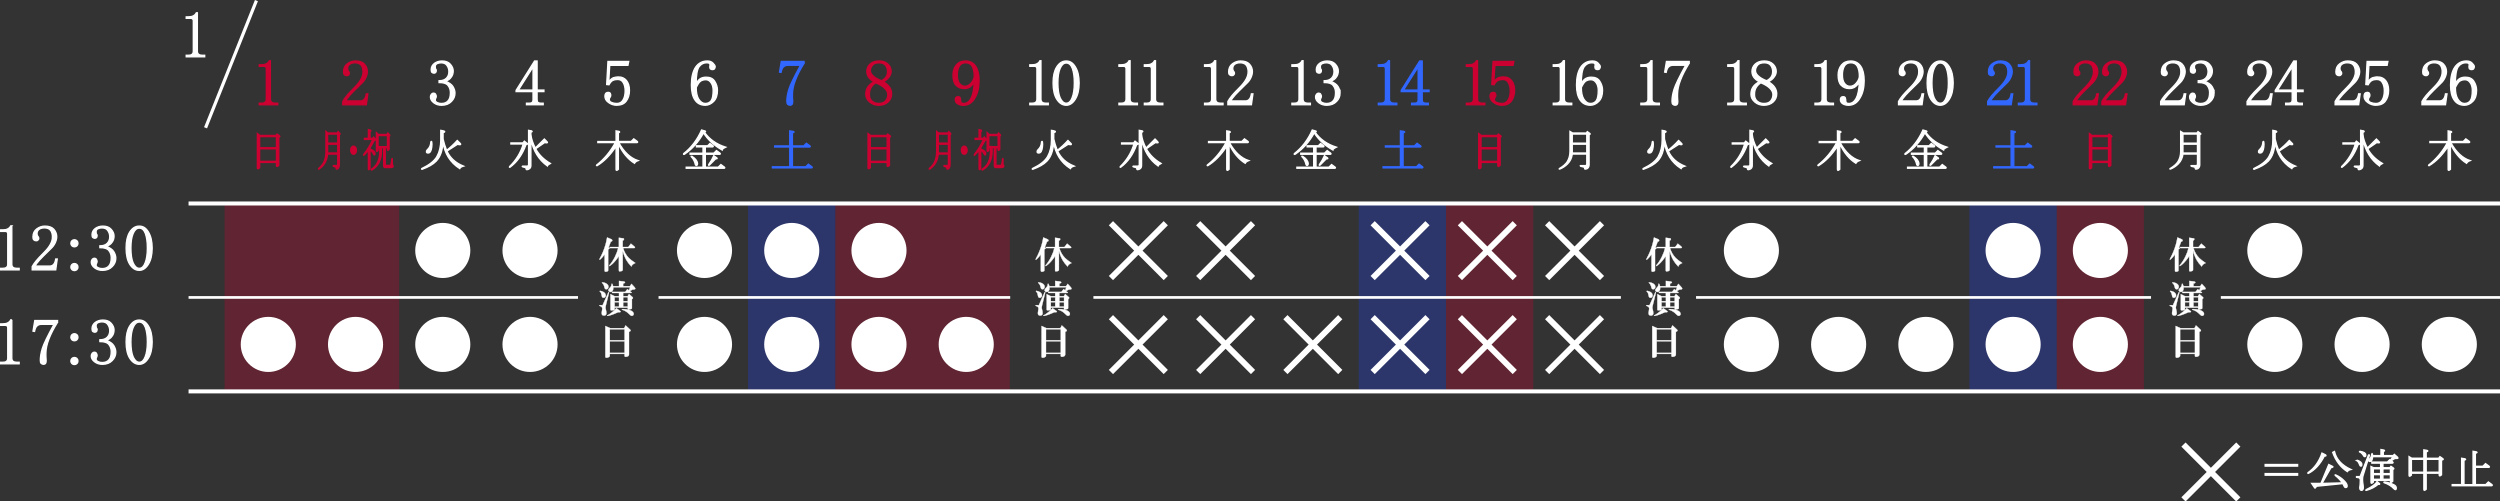 <?xml version="1.0" encoding="UTF-8"?><svg id="_レイヤー_2" xmlns="http://www.w3.org/2000/svg" viewBox="0 0 1862.66 373.64"><rect x="0" y="0" width="1862.66" height="373.64" fill="#333333" stroke="none"/><defs><style>.cls-1,.cls-2,.cls-3,.cls-4{fill:#fff;}.cls-2{stroke-width:.25px;}.cls-2,.cls-5,.cls-6,.cls-7,.cls-8,.cls-3,.cls-9,.cls-4{stroke-miterlimit:10;}.cls-2,.cls-5,.cls-7,.cls-8,.cls-3,.cls-4{stroke:#fff;}.cls-5{stroke-width:2.41px;}.cls-5,.cls-7,.cls-8{fill:none;}.cls-6{fill:#cc0031;stroke:#cc0031;}.cls-7{stroke-width:3px;}.cls-8{stroke-width:2px;}.cls-10{fill:rgba(204,0,49,.3);}.cls-3{stroke-width:1.71px;}.cls-11{fill:rgba(28,63,234,.3);}.cls-9{fill:#3167ff;stroke:#3167ff;}</style></defs><g id="_レイヤー_2-2"><g><rect class="cls-10" x="167.35" y="152.07" width="130" height="140"/><rect class="cls-10" x="622.35" y="152.07" width="130" height="140"/><rect class="cls-11" x="557.35" y="152.07" width="65" height="140"/><rect class="cls-10" x="1077.35" y="152.07" width="65" height="140"/><rect class="cls-11" x="1012.35" y="152.07" width="65" height="140"/><rect class="cls-10" x="1532.35" y="152.07" width="65" height="140"/><rect class="cls-11" x="1467.35" y="152.07" width="65" height="140"/><g><path class="cls-4" d="m8.79,168.27v28.63c0,1.01.31,1.76.94,2.26.63.5,1.51.75,2.64.75h1.88v1.13H.5v-1.13h1.7c1.25,0,2.13-.25,2.64-.75.63-.5.94-1.25.94-2.26v-22.79c0-.5-.19-.94-.57-1.32-.25-.25-.69-.38-1.32-.38H.5v-1.13h1.7c1.51,0,2.7-.25,3.58-.75,1-.5,1.76-1.25,2.26-2.26h.75Z"/><path class="cls-4" d="m39.08,176.75c0-2.26-.5-4.02-1.51-5.27-1.01-1.13-2.51-1.7-4.52-1.7-1.63,0-2.95.38-3.96,1.13-1.01.75-1.51,1.82-1.51,3.2,0,.75.19,1.38.56,1.88.5.5.75,1.01.75,1.51,0,.63-.19,1.07-.56,1.32-.25.38-.69.57-1.32.57-.75,0-1.38-.25-1.88-.75-.38-.38-.57-1.07-.57-2.07,0-2.64.94-4.64,2.83-6.03,1.88-1.38,3.89-2.07,6.03-2.07,3.01,0,5.21.75,6.59,2.26,1.51,1.63,2.26,3.52,2.26,5.65,0,1.38-.38,2.89-1.13,4.52-.75,1.63-1.82,3.08-3.2,4.33-4.4,4.27-7.22,7.1-8.48,8.48-1.76,2.01-2.89,3.52-3.39,4.52h11.11c1.13,0,2.07-.44,2.83-1.32.75-.88,1.25-2.2,1.51-3.96h1.13l-1.13,8.1h-17.52v-2.45c.75-1.38,1.76-2.83,3.01-4.33,1.13-1.38,3.08-3.45,5.84-6.22,2.13-2.13,3.7-4.14,4.71-6.03,1-1.88,1.51-3.64,1.51-5.27Z"/><path class="cls-4" d="m58.07,181.27c0,.75-.25,1.38-.75,1.88-.5.5-1.13.75-1.88.75s-1.38-.25-1.88-.75c-.5-.5-.75-1.13-.75-1.88s.25-1.38.75-1.88c.5-.5,1.13-.75,1.88-.75s1.38.25,1.88.75c.5.5.75,1.13.75,1.88Zm0,17.71c0,.75-.25,1.38-.75,1.88-.5.5-1.13.75-1.88.75s-1.38-.25-1.88-.75c-.5-.5-.75-1.13-.75-1.88s.25-1.38.75-1.88,1.13-.75,1.88-.75,1.38.25,1.88.75c.5.5.75,1.13.75,1.88Z"/><path class="cls-4" d="m86.28,192.38c0,2.39-.88,4.46-2.64,6.22-1.76,1.88-4.21,2.83-7.35,2.83-2.26,0-4.21-.63-5.84-1.88-1.63-1.25-2.45-2.7-2.45-4.33,0-.75.25-1.44.75-2.07.5-.5,1-.75,1.51-.75.75,0,1.25.25,1.51.75.38.63.57,1.13.57,1.51,0,.63-.13,1.13-.38,1.51-.25.5-.38.94-.38,1.32,0,.75.44,1.38,1.32,1.88,1,.5,2.07.75,3.2.75,2.26,0,3.96-.69,5.09-2.07,1.13-1.25,1.7-3.26,1.7-6.03,0-2.13-.63-3.96-1.88-5.46-1.13-1.38-3.33-2.07-6.59-2.07v-1.32c2.38,0,4.21-.63,5.46-1.88s1.88-2.89,1.88-4.9c0-1.76-.5-3.33-1.51-4.71-.88-1.25-2.32-1.88-4.33-1.88-1.01,0-1.95.19-2.83.56-1.01.5-1.51,1.26-1.51,2.26s.12,1.63.38,1.88c.25.25.38.56.38.94,0,.63-.13,1.13-.38,1.51-.25.38-.69.56-1.32.56-.5,0-1.01-.19-1.51-.56-.38-.38-.56-1.07-.56-2.07,0-1.88.82-3.45,2.45-4.71,1.63-1.13,3.51-1.7,5.65-1.7,2.64,0,4.64.75,6.03,2.26,1.51,1.63,2.26,3.33,2.26,5.09,0,1.88-.5,3.46-1.51,4.71-.88,1.38-2.33,2.39-4.33,3.01,2.76,1.01,4.64,2.33,5.65,3.96,1,1.63,1.51,3.27,1.51,4.9Z"/><path class="cls-4" d="m103.76,201.42c-2.76,0-5.09-1.44-6.97-4.33-1.88-2.89-2.83-6.97-2.83-12.24s.88-8.98,2.64-11.87c1.88-3.01,4.27-4.52,7.16-4.52s5.02,1.44,6.78,4.33c1.88,3.01,2.83,7.03,2.83,12.06s-.94,9.04-2.83,12.06c-1.88,3.01-4.14,4.52-6.78,4.52Zm0-31.46c-1.88,0-3.39,1.32-4.52,3.96-1.13,2.51-1.7,6.15-1.7,10.93s.57,8.6,1.7,11.11c1.25,2.64,2.76,3.96,4.52,3.96,1.88,0,3.33-1.32,4.33-3.96,1.13-2.76,1.7-6.47,1.7-11.11s-.5-8.16-1.51-10.93c-1.01-2.64-2.51-3.96-4.52-3.96Z"/><path class="cls-4" d="m8.79,238.27v28.63c0,1.01.31,1.76.94,2.26.63.5,1.51.75,2.64.75h1.88v1.13H.5v-1.13h1.7c1.25,0,2.13-.25,2.64-.75.63-.5.94-1.25.94-2.26v-22.79c0-.5-.19-.94-.57-1.32-.25-.25-.69-.38-1.32-.38H.5v-1.13h1.7c1.51,0,2.7-.25,3.58-.75,1-.5,1.76-1.25,2.26-2.26h.75Z"/><path class="cls-4" d="m42.85,240.15c-2.89,4.65-5.02,8.79-6.4,12.43-1.51,3.89-2.26,7.47-2.26,10.74v2.07c.12,1.88.19,3.01.19,3.39,0,1.01-.19,1.7-.56,2.07-.25.38-.75.56-1.51.56-.63,0-1.2-.25-1.7-.75-.38-.38-.56-1.13-.56-2.26,0-2.64.5-5.59,1.51-8.85,1-3.26,3.89-9.23,8.67-17.9h-9.42c-1.38,0-2.51.44-3.39,1.32-.75.75-1.32,2.07-1.7,3.96l-1.13-.19,1.32-7.91h16.95v1.32Z"/><path class="cls-4" d="m58.07,251.27c0,.75-.25,1.38-.75,1.88-.5.5-1.13.75-1.88.75s-1.38-.25-1.88-.75c-.5-.5-.75-1.13-.75-1.88s.25-1.38.75-1.88c.5-.5,1.13-.75,1.88-.75s1.38.25,1.88.75c.5.5.75,1.13.75,1.88Zm0,17.71c0,.75-.25,1.38-.75,1.88-.5.5-1.13.75-1.88.75s-1.38-.25-1.88-.75c-.5-.5-.75-1.13-.75-1.88s.25-1.38.75-1.88,1.13-.75,1.88-.75,1.38.25,1.88.75c.5.5.75,1.13.75,1.88Z"/><path class="cls-4" d="m86.28,262.38c0,2.39-.88,4.46-2.64,6.22-1.76,1.88-4.21,2.83-7.35,2.83-2.26,0-4.21-.63-5.84-1.88-1.63-1.25-2.45-2.7-2.45-4.33,0-.75.25-1.44.75-2.07.5-.5,1-.75,1.51-.75.75,0,1.25.25,1.51.75.38.63.57,1.13.57,1.51,0,.63-.13,1.13-.38,1.51-.25.5-.38.94-.38,1.32,0,.75.44,1.38,1.32,1.88,1,.5,2.07.75,3.2.75,2.26,0,3.96-.69,5.09-2.07,1.13-1.25,1.7-3.26,1.7-6.03,0-2.13-.63-3.96-1.88-5.46-1.13-1.38-3.33-2.07-6.59-2.07v-1.32c2.38,0,4.21-.63,5.46-1.88s1.88-2.89,1.88-4.9c0-1.76-.5-3.33-1.51-4.71-.88-1.25-2.32-1.88-4.33-1.88-1.01,0-1.95.19-2.83.56-1.01.5-1.51,1.26-1.51,2.26s.12,1.63.38,1.88c.25.25.38.56.38.94,0,.63-.13,1.13-.38,1.51-.25.38-.69.56-1.32.56-.5,0-1.01-.19-1.51-.56-.38-.38-.56-1.07-.56-2.07,0-1.88.82-3.45,2.45-4.71,1.63-1.13,3.51-1.7,5.65-1.7,2.64,0,4.64.75,6.03,2.26,1.51,1.63,2.26,3.33,2.26,5.09,0,1.88-.5,3.46-1.51,4.71-.88,1.38-2.33,2.39-4.33,3.01,2.76,1.01,4.64,2.33,5.65,3.96,1,1.63,1.51,3.27,1.51,4.9Z"/><path class="cls-4" d="m103.76,271.42c-2.76,0-5.09-1.44-6.97-4.33-1.88-2.89-2.83-6.97-2.83-12.24s.88-8.98,2.64-11.87c1.88-3.01,4.27-4.52,7.16-4.52s5.02,1.44,6.78,4.33c1.88,3.01,2.83,7.03,2.83,12.06s-.94,9.04-2.83,12.06c-1.88,3.01-4.14,4.52-6.78,4.52Zm0-31.46c-1.88,0-3.39,1.32-4.52,3.96-1.13,2.51-1.7,6.15-1.7,10.93s.57,8.6,1.7,11.11c1.25,2.64,2.76,3.96,4.52,3.96,1.88,0,3.33-1.32,4.33-3.96,1.13-2.76,1.7-6.47,1.7-11.11s-.5-8.16-1.51-10.93c-1.01-2.64-2.51-3.96-4.52-3.96Z"/></g><path class="cls-4" d="m147.04,9.54v28.63c0,1.01.31,1.76.94,2.26.63.5,1.51.75,2.64.75h1.88v1.13h-13.75v-1.13h1.7c1.25,0,2.13-.25,2.64-.75.63-.5.94-1.25.94-2.26V15.38c0-.5-.19-.94-.57-1.32-.25-.25-.69-.38-1.32-.38h-3.39v-1.13h1.7c1.51,0,2.7-.25,3.58-.75,1-.5,1.76-1.25,2.26-2.26h.75Z"/><line class="cls-5" x1="191.05" y1=".45" x2="153.14" y2="95.21"/><g><path class="cls-6" d="m201.45,45.26v28.63c0,1.01.31,1.76.94,2.26.63.5,1.51.75,2.64.75h1.88v1.13h-13.75v-1.13h1.7c1.25,0,2.13-.25,2.64-.75.63-.5.94-1.25.94-2.26v-22.79c0-.5-.19-.94-.57-1.32-.25-.25-.69-.38-1.32-.38h-3.39v-1.13h1.7c1.51,0,2.7-.25,3.58-.75,1-.5,1.76-1.25,2.26-2.26h.75Z"/><path class="cls-6" d="m193.72,100.96h11.87l.79-1.06,1.85,1.32c.53.44.35.75-.53.92v21.1c-1.14,1.05-1.71,1.1-1.71.13v-2.37h-12.53v3.96c-1.14,1.06-1.71,1.1-1.71.13v-25.58l1.98,1.45Zm12.26.79h-12.53v8.31h12.53v-8.31Zm0,9.1h-12.53v9.36h12.53v-9.36Z"/></g><g><path class="cls-6" d="m270.5,53.73c0-2.26-.5-4.02-1.51-5.27-1.01-1.13-2.51-1.7-4.52-1.7-1.63,0-2.95.38-3.96,1.13-1.01.75-1.51,1.82-1.51,3.2,0,.75.19,1.38.56,1.88.5.5.75,1.01.75,1.51,0,.63-.19,1.07-.56,1.32-.25.38-.69.57-1.32.57-.75,0-1.38-.25-1.88-.75-.38-.38-.57-1.07-.57-2.07,0-2.64.94-4.64,2.83-6.03,1.88-1.38,3.89-2.07,6.03-2.07,3.01,0,5.21.75,6.59,2.26,1.51,1.63,2.26,3.52,2.26,5.65,0,1.38-.38,2.89-1.13,4.52-.75,1.63-1.82,3.08-3.2,4.33-4.4,4.27-7.22,7.1-8.48,8.48-1.76,2.01-2.89,3.52-3.39,4.52h11.11c1.13,0,2.07-.44,2.83-1.32.75-.88,1.25-2.2,1.51-3.96h1.13l-1.13,8.1h-17.52v-2.45c.75-1.38,1.76-2.83,3.01-4.33,1.13-1.38,3.08-3.45,5.84-6.22,2.13-2.13,3.7-4.14,4.71-6.03,1-1.88,1.51-3.64,1.51-5.27Z"/><path class="cls-6" d="m237.52,126.01c-.37.09-.43-.05-.18-.4,2.03-1.76,3.42-3.52,4.15-5.27.92-2.2,1.38-4.75,1.38-7.65v-14.77l1.38,1.19h7.11l.55-1.05,1.29,1.32c.37.44.25.75-.37.92v22.55c0,.97-.22,1.76-.65,2.37-.37.53-.83.79-1.38.79-.25,0-.37-.31-.37-.92,0-.35-.15-.57-.46-.66l-1.57-.53c-.31-.26-.31-.44,0-.53h2.4c.55,0,.83-.4.83-1.19v-7.38h-7.57c-.25,2.9-1.08,5.36-2.49,7.38-1.17,1.67-2.52,2.94-4.06,3.82Zm6.55-26.11v6.73h7.57v-6.73h-7.57Zm0,7.52v6.59h7.57v-6.59h-7.57Z"/><path class="cls-6" d="m265.55,111.9c0,.88-.18,1.58-.55,2.11-.43.62-.96.92-1.57.92s-1.11-.26-1.48-.79c-.43-.61-.65-1.36-.65-2.24s.18-1.58.55-2.11c.43-.61.95-.92,1.57-.92s1.11.26,1.48.79c.43.62.65,1.36.65,2.24Z"/><path class="cls-6" d="m275.68,111.64v13.98c-.8,1.05-1.2,1.1-1.2.13v-13.98c-.99,1.41-2.09,2.68-3.32,3.82-.37.18-.43,0-.18-.53,2.89-3.6,5.14-7.34,6.74-11.21h-6.18v-.79h2.95v-6.46l1.57.4c.49.44.37.75-.37.92v5.14h2.03l.65-.92,1.48,1.58c.12.53-.12.7-.74.53-1.11,2.02-2.25,4-3.42,5.93v.92c2.46.88,3.69,1.94,3.69,3.17,0,.79-.12,1.19-.37,1.19s-.43-.13-.55-.4c-.62-1.32-1.54-2.46-2.77-3.43Zm7.29-1.58h-1.29v1.98c-.8,1.05-1.2,1.1-1.2.13v-13.32l1.38,1.32h6.55l.55-1.06,1.29,1.32c.37.44.25.75-.37.92v9.89c-.8,1.06-1.2,1.1-1.2.13v-1.32h-1.66v12.66c0,.35.12.53.37.53h3.05c.55,0,.89-.44,1.02-1.32l.55-3.69c.12-.18.21-.18.28,0v4.09c0,.44.12.75.37.92.37.26.37.66,0,1.19-.18.26-.74.4-1.66.4h-4.06c-.74,0-1.11-.53-1.11-1.58v-13.19h-1.66v2.64c0,6.51-2.37,11.16-7.11,13.98-.55.09-.62-.13-.19-.66,4.06-2.72,6.09-7.16,6.09-13.32v-2.64Zm5.72-.79v-8.31h-7.02v8.31h7.02Z"/></g><g><path class="cls-4" d="m338.98,69.37c0,2.39-.88,4.46-2.64,6.22-1.76,1.88-4.21,2.83-7.35,2.83-2.26,0-4.21-.63-5.84-1.88-1.63-1.25-2.45-2.7-2.45-4.33,0-.75.25-1.44.75-2.07.5-.5,1-.75,1.51-.75.75,0,1.25.25,1.51.75.38.63.57,1.13.57,1.51,0,.63-.13,1.13-.38,1.51-.25.5-.38.94-.38,1.32,0,.75.44,1.38,1.32,1.88,1,.5,2.07.75,3.2.75,2.26,0,3.96-.69,5.09-2.07,1.13-1.25,1.7-3.26,1.7-6.03,0-2.13-.63-3.96-1.88-5.46-1.13-1.38-3.33-2.07-6.59-2.07v-1.32c2.38,0,4.21-.63,5.46-1.88s1.88-2.89,1.88-4.9c0-1.76-.5-3.33-1.51-4.71-.88-1.25-2.32-1.88-4.33-1.88-1.01,0-1.95.19-2.83.56-1.01.5-1.51,1.26-1.51,2.26s.12,1.63.38,1.88c.25.25.38.56.38.94,0,.63-.13,1.13-.38,1.51-.25.38-.69.56-1.32.56-.5,0-1.01-.19-1.51-.56-.38-.38-.56-1.07-.56-2.07,0-1.88.82-3.45,2.45-4.71,1.63-1.13,3.51-1.7,5.65-1.7,2.64,0,4.64.75,6.03,2.26,1.51,1.63,2.26,3.33,2.26,5.09,0,1.88-.5,3.46-1.51,4.71-.88,1.38-2.33,2.39-4.33,3.01,2.76,1.01,4.64,2.33,5.65,3.96,1,1.63,1.51,3.27,1.51,4.9Z"/><path class="cls-4" d="m340.68,104.65l2.37,2.37c.35.62.17.88-.53.79l-1.71-.26c-2.64,1.76-5.23,3.43-7.78,5.01,2.28,5.1,6.37,8.83,12.26,11.21-1.5.44-2.42,1.05-2.77,1.85-7.12-4.57-11.3-11.25-12.53-20.04-.18,6.42-1.85,11.25-5.01,14.5-2.29,2.37-5.8,4.39-10.55,6.07-.44,0-.53-.18-.26-.53,5.71-2.72,9.49-5.71,11.34-8.97,1.93-3.43,2.9-7.56,2.9-12.39v-7.12l1.58.26c1.76.44,1.8.92.13,1.45v4.75c.61,2.73,1.49,5.54,2.64,8.44,2.81-2.2,5.45-4.66,7.91-7.38Zm-18.99,1.19c.18.88.18,2.11,0,3.69-.35,2.99-1.28,4.48-2.77,4.48-.79,0-1.19-.31-1.19-.92,0-.53.13-.92.4-1.19,1.05-1.06,1.76-1.98,2.11-2.77.44-.97.7-2.11.79-3.43.35-.53.57-.48.66.13Z"/></g><g><path class="cls-4" d="m400.17,74.46c0,.88.25,1.51.75,1.88.5.38,1.19.56,2.07.56h1.7v1.13h-12.43v-1.13h2.07c1,0,1.7-.19,2.07-.56.5-.38.75-1,.75-1.88v-6.22h-12.62v-.94l13.75-21.85h1.88v21.66h5.09v1.13h-5.09v6.22Zm-3.2-24.3l-10.74,16.95h10.93v-16.95h-.19Z"/><path class="cls-4" d="m379.85,124.69c-.35,0-.44-.18-.26-.53,4.92-4.75,8.35-10.37,10.29-16.88h-9.23v-.79h8.97l1.05-1.32,1.98,1.58c.79.35.53.7-.79,1.05-2.64,7.38-6.64,13.01-12,16.88Zm27.95-1.05c-6.33-4.57-10.42-11.16-12.26-19.78v19.38c0,1.05-.31,1.85-.92,2.37-.53.44-1.14.7-1.85.79-.53.09-.79-.13-.79-.66,0-.44-.22-.75-.66-.92l-1.98-.53c-.44-.18-.44-.35,0-.53h3.3c.79,0,1.19-.4,1.19-1.19v-25.45l2.24.4c.7.44.53.75-.53.92v1.71c.26,2.99,1.36,6.37,3.3,10.15l6.73-6.72,1.58,1.58c1.32,1.23.88,1.58-1.32,1.06l-6.73,4.61c2.29,4.31,5.93,7.96,10.94,10.94-1.14.62-1.89,1.23-2.24,1.85Z"/></g><g><path class="cls-4" d="m460.88,57.31c2.38,0,4.33.88,5.84,2.64,1.51,1.88,2.26,4.33,2.26,7.35,0,3.27-.82,5.97-2.45,8.1-1.51,2.01-3.89,3.01-7.16,3.01-2.14,0-4.14-.69-6.03-2.07-1.76-1.25-2.64-2.83-2.64-4.71,0-.75.19-1.44.57-2.07.5-.5,1.13-.75,1.88-.75s1.25.25,1.51.75c.25.5.38.94.38,1.32,0,.75-.19,1.32-.57,1.7-.38.5-.57,1.01-.57,1.51,0,1.01.57,1.76,1.7,2.26,1.25.5,2.57.75,3.96.75,2.01,0,3.51-.82,4.52-2.45,1.13-1.76,1.7-4.08,1.7-6.97,0-2.51-.5-4.58-1.51-6.22-.88-1.51-2.26-2.26-4.14-2.26-1.38,0-2.58.25-3.58.75-1.01.5-1.95,1.57-2.83,3.2l-1.7-.19.94-17.14h15.45l-.57,2.83h-13.56l-.75,12.43c1.25-1.76,2.45-2.83,3.58-3.2,1.25-.38,2.51-.56,3.77-.56Z"/><path class="cls-4" d="m459.01,109c-4.31,6.59-9.05,11.43-14.24,14.5-.44,0-.53-.18-.26-.53,5.62-4.4,10.28-9.98,13.98-16.75h-13.05v-.79h13.58v-7.91l2.24.4c.7.44.53.75-.53.92v6.59h9.49l1.98-1.98,2.51,1.85c.53.44.53.75,0,.92h-13.71c3.96,7.12,8.75,11.6,14.37,13.45-1.23.44-2.11,1.1-2.64,1.98-4.92-3.08-8.92-7.91-12-14.5v18.99c-1.14,1.05-1.71,1.1-1.71.13v-17.27Z"/></g><g><path class="cls-4" d="m526.07,57.5c3.01,0,5.15,1.01,6.4,3.01,1.38,2.14,2.07,4.4,2.07,6.78,0,3.64-.94,6.4-2.83,8.29-1.88,1.88-3.96,2.83-6.22,2.83-3.39,0-5.97-1.32-7.72-3.96-1.76-2.51-2.64-6.22-2.64-11.11,0-5.77,1.07-10.23,3.2-13.37,2.13-3.01,5.02-4.52,8.67-4.52,1.76,0,3.14.5,4.14,1.51,1.13,1.13,1.7,2.01,1.7,2.64,0,.75-.19,1.32-.57,1.7-.25.38-.75.56-1.51.56-.63,0-1.13-.19-1.51-.56-.25-.25-.38-.69-.38-1.32v-.75c.12-.25.19-.5.19-.75,0-.5-.19-.94-.57-1.32-.38-.25-1.07-.38-2.07-.38-2.14,0-3.96.94-5.46,2.83-1.51,2.01-2.26,6.28-2.26,12.81.88-1.76,1.88-3.01,3.01-3.77,1.25-.75,2.7-1.13,4.33-1.13Zm-7.35,7.72c0,3.77.63,6.66,1.88,8.66,1.38,2.14,3.01,3.2,4.9,3.2s3.33-.69,4.33-2.07c1-1.38,1.51-3.96,1.51-7.72,0-2.38-.57-4.33-1.7-5.84-1.01-1.38-2.26-2.07-3.77-2.07s-2.83.38-3.96,1.13c-1.01.75-2.07,2.33-3.2,4.71Z"/><path class="cls-4" d="m509.94,114.94c-.71.26-.88.09-.53-.53,5.62-4.4,10.06-10.24,13.32-17.54l2.77.79c.44.35.18.57-.79.66,3.69,5.36,9.01,9.14,15.96,11.34-1.76.88-2.64,1.58-2.64,2.11-6.07-3.43-10.68-7.69-13.85-12.79-3.69,6.77-8.44,12.09-14.24,15.96Zm15.56,9.63h9.63l1.98-1.98,2.51,1.85c.53.44.53.75,0,.92h-28.35v-.79h12.53v-9.63h-9.63v-.79h9.63v-4.75h-4.88v-.79h8.31l1.71-1.71,2.11,1.58c.53.44.53.75,0,.92h-5.54v4.75h6.33l1.98-1.98,2.5,1.85c.53.44.53.75,0,.92h-10.81v9.63Zm-10.42-7.78c-.35-.44-.22-.57.4-.4,2.64,1.67,4.04,3.47,4.22,5.41,0,.62-.09,1.01-.26,1.19-.53.44-.97.35-1.32-.26-.53-2.46-1.54-4.44-3.03-5.93Zm18.2,1.45l-4.75,4.75c-.62.35-.75.18-.4-.53,1.41-1.93,2.64-4.09,3.69-6.46l2.37,1.71c.35.53.04.7-.92.53Z"/></g><g><path class="cls-9" d="m599.08,47.14c-2.89,4.65-5.02,8.79-6.4,12.43-1.51,3.89-2.26,7.47-2.26,10.74v2.07c.12,1.88.19,3.01.19,3.39,0,1.01-.19,1.7-.57,2.07-.25.38-.75.56-1.51.56-.63,0-1.2-.25-1.7-.75-.38-.38-.57-1.13-.57-2.26,0-2.64.5-5.59,1.51-8.85,1-3.26,3.89-9.23,8.67-17.9h-9.42c-1.38,0-2.51.44-3.39,1.32-.75.75-1.32,2.07-1.7,3.96l-1.13-.19,1.32-7.91h16.95v1.32Z"/><path class="cls-9" d="m588.41,108.74v-11.21l2.64.4c.97.35.75.7-.66,1.05v9.76h8.44l1.98-1.98,2.51,1.85c.53.44.53.75,0,.92h-12.92v14.77h9.89l1.98-1.98,2.5,1.85c.53.44.53.75,0,.92h-29.27v-.79h12.92v-14.77h-11.21v-.79h11.21Z"/></g><g><path class="cls-6" d="m664.31,69.93c0,2.39-.88,4.4-2.64,6.03-1.76,1.63-4.08,2.45-6.97,2.45-2.64,0-4.9-.81-6.78-2.45-1.88-1.63-2.83-3.51-2.83-5.65,0-2.26.5-4.08,1.51-5.46,1-1.51,2.57-2.83,4.71-3.96-1.76-.88-3.14-2.01-4.14-3.39-.88-1.25-1.32-2.7-1.32-4.33,0-2.13.81-3.96,2.45-5.46,1.63-1.51,3.89-2.26,6.78-2.26,2.64,0,4.77.75,6.41,2.26,1.63,1.51,2.45,3.33,2.45,5.46,0,1.51-.5,2.89-1.51,4.14-.88,1.38-2.33,2.58-4.33,3.58,2.13,1.26,3.7,2.64,4.71,4.14,1,1.51,1.51,3.14,1.51,4.9Zm-16.58.38c0,2.14.63,3.77,1.88,4.9,1.38,1.26,3.08,1.88,5.09,1.88,2.38,0,4.08-.63,5.09-1.88,1.13-1.38,1.7-2.95,1.7-4.71,0-1.63-.75-3.2-2.26-4.71s-3.77-2.89-6.78-4.14c-1.63,1.13-2.83,2.39-3.58,3.77-.75,1.38-1.13,3.01-1.13,4.9Zm13.56-16.95c0-1.76-.5-3.33-1.51-4.71-1.01-1.25-2.58-1.88-4.71-1.88-2.39,0-4.08.63-5.09,1.88-1.01,1.26-1.51,2.58-1.51,3.96s.69,2.7,2.07,3.96c1.51,1.38,3.58,2.58,6.22,3.58,1.51-.75,2.64-1.7,3.39-2.83.75-1.13,1.13-2.45,1.13-3.96Z"/><path class="cls-6" d="m648.72,100.96h11.87l.79-1.06,1.85,1.32c.53.44.35.75-.53.92v21.1c-1.14,1.05-1.71,1.1-1.71.13v-2.37h-12.53v3.96c-1.14,1.06-1.71,1.1-1.71.13v-25.58l1.98,1.45Zm12.26.79h-12.53v8.31h12.53v-8.31Zm0,9.1h-12.53v9.36h12.53v-9.36Z"/></g><g><path class="cls-6" d="m718.34,65.98c-2.39,0-4.4-.82-6.03-2.45-1.51-1.51-2.26-4.02-2.26-7.54,0-3.01.81-5.52,2.45-7.53,1.63-2.01,3.96-3.01,6.97-3.01s5.59,1.26,7.35,3.77c1.76,2.51,2.64,6.15,2.64,10.93,0,5.27-1.07,9.61-3.2,13-2.01,3.52-4.84,5.27-8.48,5.27-1.63,0-3.08-.38-4.33-1.13-1.13-.75-1.7-1.76-1.7-3.01,0-.5.12-1,.38-1.51.38-.5.94-.75,1.7-.75s1.25.25,1.51.75c.25.63.38,1.32.38,2.07,0,.5.06.88.19,1.13.12.38.25.63.38.75.12.13.31.19.57.19.38.13.75.19,1.13.19,2.26,0,4.08-1.25,5.46-3.77,1.38-2.51,2.2-6.72,2.45-12.62-.63,1.51-1.57,2.76-2.83,3.77-1.26,1.01-2.83,1.51-4.71,1.51Zm-5.09-10.17c0,2.76.5,4.84,1.51,6.22,1.13,1.51,2.51,2.26,4.14,2.26,1.88,0,3.51-.88,4.9-2.64,1.38-1.76,2.07-3.39,2.07-4.9,0-3.01-.5-5.46-1.51-7.35-1.01-1.76-2.64-2.64-4.9-2.64-2.14,0-3.71.82-4.71,2.45-1.01,1.76-1.51,3.96-1.51,6.59Z"/><path class="cls-6" d="m692.52,126.01c-.37.09-.43-.05-.18-.4,2.03-1.76,3.42-3.52,4.15-5.27.92-2.2,1.38-4.75,1.38-7.65v-14.77l1.38,1.19h7.11l.55-1.05,1.29,1.32c.37.44.25.75-.37.92v22.55c0,.97-.22,1.76-.65,2.37-.37.53-.83.79-1.38.79-.25,0-.37-.31-.37-.92,0-.35-.15-.57-.46-.66l-1.57-.53c-.31-.26-.31-.44,0-.53h2.4c.55,0,.83-.4.83-1.19v-7.38h-7.57c-.25,2.9-1.08,5.36-2.49,7.38-1.17,1.67-2.52,2.94-4.06,3.82Zm6.55-26.11v6.73h7.57v-6.73h-7.57Zm0,7.52v6.59h7.57v-6.59h-7.57Z"/><path class="cls-6" d="m720.55,111.9c0,.88-.18,1.58-.55,2.11-.43.62-.96.92-1.57.92s-1.11-.26-1.48-.79c-.43-.61-.65-1.36-.65-2.24s.18-1.58.55-2.11c.43-.61.95-.92,1.57-.92s1.11.26,1.48.79c.43.62.65,1.36.65,2.24Z"/><path class="cls-6" d="m730.68,111.64v13.98c-.8,1.05-1.2,1.1-1.2.13v-13.98c-.99,1.41-2.09,2.68-3.32,3.82-.37.18-.43,0-.18-.53,2.89-3.6,5.14-7.34,6.74-11.21h-6.18v-.79h2.95v-6.46l1.57.4c.49.44.37.75-.37.92v5.14h2.03l.65-.92,1.48,1.58c.12.53-.12.7-.74.53-1.11,2.02-2.25,4-3.42,5.93v.92c2.46.88,3.69,1.94,3.69,3.17,0,.79-.12,1.19-.37,1.19s-.43-.13-.55-.4c-.62-1.32-1.54-2.46-2.77-3.43Zm7.29-1.58h-1.29v1.98c-.8,1.05-1.2,1.1-1.2.13v-13.32l1.38,1.32h6.55l.55-1.06,1.29,1.32c.37.44.25.75-.37.92v9.89c-.8,1.06-1.2,1.1-1.2.13v-1.32h-1.66v12.66c0,.35.12.53.37.53h3.05c.55,0,.89-.44,1.02-1.32l.55-3.69c.12-.18.21-.18.28,0v4.09c0,.44.12.75.37.92.37.26.37.66,0,1.19-.18.26-.74.4-1.66.4h-4.06c-.74,0-1.11-.53-1.11-1.58v-13.19h-1.66v2.64c0,6.51-2.37,11.16-7.11,13.98-.55.09-.62-.13-.18-.66,4.06-2.72,6.09-7.16,6.09-13.32v-2.64Zm5.72-.79v-8.31h-7.01v8.31h7.01Z"/></g><g><path class="cls-4" d="m775.57,45.26v28.63c0,1.01.31,1.76.94,2.26.63.5,1.51.75,2.64.75h1.88v1.13h-13.75v-1.13h1.7c1.25,0,2.13-.25,2.64-.75.63-.5.94-1.25.94-2.26v-22.79c0-.5-.19-.94-.57-1.32-.25-.25-.69-.38-1.32-.38h-3.39v-1.13h1.7c1.51,0,2.7-.25,3.58-.75,1-.5,1.76-1.25,2.26-2.26h.75Z"/><path class="cls-4" d="m794.41,78.41c-2.76,0-5.09-1.44-6.97-4.33-1.88-2.89-2.83-6.97-2.83-12.24s.88-8.98,2.64-11.87c1.88-3.01,4.27-4.52,7.16-4.52s5.02,1.44,6.78,4.33c1.88,3.01,2.83,7.03,2.83,12.06s-.94,9.04-2.83,12.06c-1.88,3.01-4.14,4.52-6.78,4.52Zm0-31.46c-1.88,0-3.39,1.32-4.52,3.96-1.13,2.51-1.7,6.15-1.7,10.93s.57,8.6,1.7,11.11c1.25,2.64,2.76,3.96,4.52,3.96,1.88,0,3.33-1.32,4.33-3.96,1.13-2.76,1.7-6.47,1.7-11.11s-.5-8.16-1.51-10.93c-1.01-2.64-2.51-3.96-4.52-3.96Z"/><path class="cls-4" d="m795.68,104.65l2.37,2.37c.35.62.17.88-.53.79l-1.71-.26c-2.64,1.76-5.23,3.43-7.78,5.01,2.29,5.1,6.37,8.83,12.26,11.21-1.5.44-2.42,1.05-2.77,1.85-7.12-4.57-11.3-11.25-12.53-20.04-.18,6.42-1.85,11.25-5.01,14.5-2.29,2.37-5.8,4.39-10.55,6.07-.44,0-.53-.18-.26-.53,5.71-2.72,9.49-5.71,11.34-8.97,1.93-3.43,2.9-7.56,2.9-12.39v-7.12l1.58.26c1.76.44,1.8.92.13,1.45v4.75c.61,2.73,1.49,5.54,2.64,8.44,2.81-2.2,5.45-4.66,7.91-7.38Zm-18.99,1.19c.18.88.18,2.11,0,3.69-.35,2.99-1.28,4.48-2.77,4.48-.79,0-1.19-.31-1.19-.92,0-.53.13-.92.4-1.19,1.05-1.06,1.76-1.98,2.11-2.77.44-.97.7-2.11.79-3.43.35-.53.57-.48.66.13Z"/></g><g><path class="cls-4" d="m841.98,45.26v28.63c0,1.01.31,1.76.94,2.26.63.5,1.51.75,2.64.75h1.88v1.13h-13.75v-1.13h1.7c1.25,0,2.13-.25,2.64-.75.63-.5.94-1.25.94-2.26v-22.79c0-.5-.19-.94-.57-1.32-.25-.25-.69-.38-1.32-.38h-3.39v-1.13h1.7c1.51,0,2.7-.25,3.58-.75,1-.5,1.76-1.25,2.26-2.26h.75Z"/><path class="cls-4" d="m860.91,45.26v28.63c0,1.01.31,1.76.94,2.26.63.5,1.51.75,2.64.75h1.88v1.13h-13.75v-1.13h1.7c1.25,0,2.13-.25,2.64-.75.63-.5.94-1.25.94-2.26v-22.79c0-.5-.19-.94-.57-1.32-.25-.25-.69-.38-1.32-.38h-3.39v-1.13h1.7c1.51,0,2.7-.25,3.58-.75,1-.5,1.76-1.25,2.26-2.26h.75Z"/><path class="cls-4" d="m834.85,124.69c-.35,0-.44-.18-.26-.53,4.92-4.75,8.35-10.37,10.29-16.88h-9.23v-.79h8.97l1.05-1.32,1.98,1.58c.79.35.53.7-.79,1.05-2.64,7.38-6.64,13.01-12,16.88Zm27.95-1.05c-6.33-4.57-10.42-11.16-12.26-19.78v19.38c0,1.05-.31,1.85-.92,2.37-.53.44-1.14.7-1.85.79-.53.09-.79-.13-.79-.66,0-.44-.22-.75-.66-.92l-1.98-.53c-.44-.18-.44-.35,0-.53h3.3c.79,0,1.19-.4,1.19-1.19v-25.45l2.24.4c.7.44.53.75-.53.92v1.71c.26,2.99,1.36,6.37,3.3,10.15l6.73-6.72,1.58,1.58c1.32,1.23.88,1.58-1.32,1.06l-6.73,4.61c2.29,4.31,5.93,7.96,10.94,10.94-1.14.62-1.89,1.23-2.24,1.85Z"/></g><g><path class="cls-4" d="m905.76,45.26v28.63c0,1.01.31,1.76.94,2.26.63.5,1.51.75,2.64.75h1.88v1.13h-13.75v-1.13h1.7c1.25,0,2.13-.25,2.64-.75.63-.5.94-1.25.94-2.26v-22.79c0-.5-.19-.94-.57-1.32-.25-.25-.69-.38-1.32-.38h-3.39v-1.13h1.7c1.51,0,2.7-.25,3.58-.75,1-.5,1.76-1.25,2.26-2.26h.75Z"/><path class="cls-4" d="m929.96,53.73c0-2.26-.5-4.02-1.51-5.27-1.01-1.13-2.51-1.7-4.52-1.7-1.63,0-2.95.38-3.96,1.13-1.01.75-1.51,1.82-1.51,3.2,0,.75.19,1.38.56,1.88.5.5.75,1.01.75,1.51,0,.63-.19,1.07-.57,1.32-.25.38-.69.57-1.32.57-.75,0-1.38-.25-1.88-.75-.38-.38-.57-1.07-.57-2.07,0-2.64.94-4.64,2.83-6.03,1.88-1.38,3.89-2.07,6.03-2.07,3.01,0,5.21.75,6.59,2.26,1.51,1.63,2.26,3.52,2.26,5.65,0,1.38-.38,2.89-1.13,4.52-.75,1.63-1.82,3.08-3.2,4.33-4.4,4.27-7.22,7.1-8.48,8.48-1.76,2.01-2.89,3.52-3.39,4.52h11.11c1.13,0,2.07-.44,2.83-1.32.75-.88,1.25-2.2,1.51-3.96h1.13l-1.13,8.1h-17.52v-2.45c.75-1.38,1.76-2.83,3.01-4.33,1.13-1.38,3.08-3.45,5.84-6.22,2.13-2.13,3.7-4.14,4.71-6.03,1-1.88,1.51-3.64,1.51-5.27Z"/><path class="cls-4" d="m914.01,109c-4.31,6.59-9.05,11.43-14.24,14.5-.44,0-.53-.18-.26-.53,5.62-4.4,10.28-9.98,13.98-16.75h-13.05v-.79h13.58v-7.91l2.24.4c.7.44.53.75-.53.92v6.59h9.49l1.98-1.98,2.51,1.85c.53.44.53.75,0,.92h-13.71c3.96,7.12,8.75,11.6,14.37,13.45-1.23.44-2.11,1.1-2.64,1.98-4.92-3.08-8.92-7.91-12-14.5v18.99c-1.14,1.05-1.71,1.1-1.71.13v-17.27Z"/></g><g><path class="cls-4" d="m970.85,45.26v28.63c0,1.01.31,1.76.94,2.26.63.5,1.51.75,2.64.75h1.88v1.13h-13.75v-1.13h1.7c1.25,0,2.13-.25,2.64-.75.63-.5.94-1.25.94-2.26v-22.79c0-.5-.19-.94-.57-1.32-.25-.25-.69-.38-1.32-.38h-3.39v-1.13h1.7c1.51,0,2.7-.25,3.58-.75,1-.5,1.76-1.25,2.26-2.26h.75Z"/><path class="cls-4" d="m998.45,69.37c0,2.39-.88,4.46-2.64,6.22-1.76,1.88-4.21,2.83-7.35,2.83-2.26,0-4.21-.63-5.84-1.88-1.63-1.25-2.45-2.7-2.45-4.33,0-.75.25-1.44.75-2.07.5-.5,1-.75,1.51-.75.75,0,1.25.25,1.51.75.38.63.57,1.13.57,1.51,0,.63-.13,1.13-.38,1.51-.25.5-.38.94-.38,1.32,0,.75.44,1.38,1.32,1.88,1,.5,2.07.75,3.2.75,2.26,0,3.96-.69,5.09-2.07,1.13-1.25,1.7-3.26,1.7-6.03,0-2.13-.63-3.96-1.88-5.46-1.13-1.38-3.33-2.07-6.59-2.07v-1.32c2.38,0,4.21-.63,5.46-1.88s1.88-2.89,1.88-4.9c0-1.76-.5-3.33-1.51-4.71-.88-1.25-2.32-1.88-4.33-1.88-1.01,0-1.95.19-2.83.56-1.01.5-1.51,1.26-1.51,2.26s.12,1.63.38,1.88c.25.25.38.56.38.94,0,.63-.13,1.13-.38,1.51-.25.38-.69.56-1.32.56-.5,0-1.01-.19-1.51-.56-.38-.38-.57-1.07-.57-2.07,0-1.88.82-3.45,2.45-4.71,1.63-1.13,3.51-1.7,5.65-1.7,2.64,0,4.64.75,6.03,2.26,1.51,1.63,2.26,3.33,2.26,5.09,0,1.88-.5,3.46-1.51,4.71-.88,1.38-2.33,2.39-4.33,3.01,2.76,1.01,4.64,2.33,5.65,3.96,1,1.63,1.51,3.27,1.51,4.9Z"/><path class="cls-4" d="m964.94,114.94c-.71.26-.88.09-.53-.53,5.62-4.4,10.06-10.24,13.32-17.54l2.77.79c.44.35.18.57-.79.66,3.69,5.36,9.01,9.14,15.96,11.34-1.76.88-2.64,1.58-2.64,2.11-6.07-3.43-10.68-7.69-13.85-12.79-3.69,6.77-8.44,12.09-14.24,15.96Zm15.56,9.63h9.63l1.98-1.98,2.51,1.85c.53.44.53.75,0,.92h-28.35v-.79h12.53v-9.63h-9.63v-.79h9.63v-4.75h-4.88v-.79h8.31l1.71-1.71,2.11,1.58c.53.44.53.75,0,.92h-5.54v4.75h6.33l1.98-1.98,2.5,1.85c.53.44.53.75,0,.92h-10.81v9.63Zm-10.42-7.78c-.35-.44-.22-.57.4-.4,2.64,1.67,4.04,3.47,4.22,5.41,0,.62-.09,1.01-.26,1.19-.53.44-.97.35-1.32-.26-.53-2.46-1.54-4.44-3.03-5.93Zm18.2,1.45l-4.75,4.75c-.62.35-.75.18-.4-.53,1.41-1.93,2.64-4.09,3.69-6.46l2.37,1.71c.35.53.04.7-.92.53Z"/></g><g><path class="cls-9" d="m1035.24,45.26v28.63c0,1.01.31,1.76.94,2.26.63.5,1.51.75,2.64.75h1.88v1.13h-13.75v-1.13h1.7c1.25,0,2.13-.25,2.64-.75.63-.5.94-1.25.94-2.26v-22.79c0-.5-.19-.94-.57-1.32-.25-.25-.69-.38-1.32-.38h-3.39v-1.13h1.7c1.51,0,2.7-.25,3.58-.75,1-.5,1.76-1.25,2.26-2.26h.75Z"/><path class="cls-9" d="m1059.64,74.46c0,.88.25,1.51.75,1.88.5.38,1.19.56,2.07.56h1.7v1.13h-12.43v-1.13h2.07c1,0,1.7-.19,2.07-.56.5-.38.75-1,.75-1.88v-6.22h-12.62v-.94l13.75-21.85h1.88v21.66h5.09v1.13h-5.09v6.22Zm-3.2-24.3l-10.74,16.95h10.93v-16.95h-.19Z"/><path class="cls-9" d="m1043.41,108.74v-11.21l2.64.4c.97.35.75.7-.66,1.05v9.76h8.44l1.98-1.98,2.51,1.85c.53.44.53.75,0,.92h-12.92v14.77h9.89l1.98-1.98,2.5,1.85c.53.44.53.75,0,.92h-29.27v-.79h12.92v-14.77h-11.21v-.79h11.21Z"/></g><g><path class="cls-6" d="m1100.85,45.26v28.63c0,1.01.31,1.76.94,2.26.63.5,1.51.75,2.64.75h1.88v1.13h-13.75v-1.13h1.7c1.25,0,2.13-.25,2.64-.75.63-.5.94-1.25.94-2.26v-22.79c0-.5-.19-.94-.57-1.32-.25-.25-.69-.38-1.32-.38h-3.39v-1.13h1.7c1.51,0,2.7-.25,3.58-.75,1-.5,1.76-1.25,2.26-2.26h.75Z"/><path class="cls-6" d="m1120.35,57.31c2.38,0,4.33.88,5.84,2.64,1.51,1.88,2.26,4.33,2.26,7.35,0,3.27-.82,5.97-2.45,8.1-1.51,2.01-3.89,3.01-7.16,3.01-2.14,0-4.14-.69-6.03-2.07-1.76-1.25-2.64-2.83-2.64-4.71,0-.75.19-1.44.56-2.07.5-.5,1.13-.75,1.88-.75s1.25.25,1.51.75c.25.5.38.94.38,1.32,0,.75-.19,1.32-.57,1.7-.38.5-.56,1.01-.56,1.51,0,1.01.56,1.76,1.7,2.26,1.25.5,2.57.75,3.96.75,2.01,0,3.51-.82,4.52-2.45,1.13-1.76,1.7-4.08,1.7-6.97,0-2.51-.5-4.58-1.51-6.22-.88-1.51-2.26-2.26-4.14-2.26-1.38,0-2.58.25-3.58.75-1.01.5-1.95,1.57-2.83,3.2l-1.7-.19.94-17.14h15.45l-.56,2.83h-13.56l-.75,12.43c1.25-1.76,2.45-2.83,3.58-3.2,1.25-.38,2.51-.56,3.77-.56Z"/><path class="cls-6" d="m1103.72,100.96h11.87l.79-1.06,1.85,1.32c.53.44.35.75-.53.92v21.1c-1.14,1.05-1.71,1.1-1.71.13v-2.37h-12.53v3.96c-1.14,1.06-1.71,1.1-1.71.13v-25.58l1.98,1.45Zm12.26.79h-12.53v8.31h12.53v-8.31Zm0,9.1h-12.53v9.36h12.53v-9.36Z"/></g><g><path class="cls-4" d="m1165.57,45.26v28.63c0,1.01.31,1.76.94,2.26.63.5,1.51.75,2.64.75h1.88v1.13h-13.75v-1.13h1.7c1.25,0,2.13-.25,2.64-.75.63-.5.94-1.25.94-2.26v-22.79c0-.5-.19-.94-.57-1.32-.25-.25-.69-.38-1.32-.38h-3.39v-1.13h1.7c1.51,0,2.7-.25,3.58-.75,1-.5,1.76-1.25,2.26-2.26h.75Z"/><path class="cls-4" d="m1185.54,57.5c3.01,0,5.15,1.01,6.4,3.01,1.38,2.14,2.07,4.4,2.07,6.78,0,3.64-.94,6.4-2.83,8.29-1.88,1.88-3.96,2.83-6.22,2.83-3.39,0-5.97-1.32-7.72-3.96-1.76-2.51-2.64-6.22-2.64-11.11,0-5.77,1.07-10.23,3.2-13.37,2.13-3.01,5.02-4.52,8.67-4.52,1.76,0,3.14.5,4.14,1.51,1.13,1.13,1.7,2.01,1.7,2.64,0,.75-.19,1.32-.57,1.7-.25.38-.75.56-1.51.56-.63,0-1.13-.19-1.51-.56-.25-.25-.38-.69-.38-1.32v-.75c.12-.25.19-.5.19-.75,0-.5-.19-.94-.57-1.32-.38-.25-1.07-.38-2.07-.38-2.14,0-3.96.94-5.46,2.83-1.51,2.01-2.26,6.28-2.26,12.81.88-1.76,1.88-3.01,3.01-3.77,1.25-.75,2.7-1.13,4.33-1.13Zm-7.35,7.72c0,3.77.63,6.66,1.88,8.66,1.38,2.14,3.01,3.2,4.9,3.2s3.33-.69,4.33-2.07c1-1.38,1.51-3.96,1.51-7.72,0-2.38-.57-4.33-1.7-5.84-1.01-1.38-2.26-2.07-3.77-2.07s-2.83.38-3.96,1.13c-1.01.75-2.07,2.33-3.2,4.71Z"/><path class="cls-4" d="m1162.08,126.01c-.53.09-.62-.05-.26-.4,2.9-1.76,4.88-3.52,5.93-5.27,1.32-2.2,1.98-4.75,1.98-7.65v-14.77l1.98,1.19h10.15l.79-1.05,1.85,1.32c.53.44.35.75-.53.92v22.55c0,.97-.31,1.76-.92,2.37-.53.53-1.19.79-1.98.79-.35,0-.53-.31-.53-.92,0-.35-.22-.57-.66-.66l-2.24-.53c-.44-.26-.44-.44,0-.53h3.43c.79,0,1.19-.4,1.19-1.19v-7.38h-10.81c-.35,2.9-1.54,5.36-3.56,7.38-1.67,1.67-3.61,2.94-5.8,3.82Zm9.36-26.11v6.73h10.81v-6.73h-10.81Zm0,7.52v6.59h10.81v-6.59h-10.81Z"/></g><g><path class="cls-4" d="m1230.85,45.26v28.63c0,1.01.31,1.76.94,2.26.63.5,1.51.75,2.64.75h1.88v1.13h-13.75v-1.13h1.7c1.25,0,2.13-.25,2.64-.75.63-.5.94-1.25.94-2.26v-22.79c0-.5-.19-.94-.57-1.32-.25-.25-.69-.38-1.32-.38h-3.39v-1.13h1.7c1.51,0,2.7-.25,3.58-.75,1-.5,1.76-1.25,2.26-2.26h.75Z"/><path class="cls-4" d="m1258.54,47.14c-2.89,4.65-5.02,8.79-6.4,12.43-1.51,3.89-2.26,7.47-2.26,10.74v2.07c.12,1.88.19,3.01.19,3.39,0,1.01-.19,1.7-.56,2.07-.25.38-.75.56-1.51.56-.63,0-1.2-.25-1.7-.75-.38-.38-.56-1.13-.56-2.26,0-2.64.5-5.59,1.51-8.85,1-3.26,3.89-9.23,8.67-17.9h-9.42c-1.38,0-2.51.44-3.39,1.32-.75.75-1.32,2.07-1.7,3.96l-1.13-.19,1.32-7.91h16.95v1.32Z"/><path class="cls-4" d="m1250.68,104.65l2.37,2.37c.35.62.17.88-.53.79l-1.71-.26c-2.64,1.76-5.23,3.43-7.78,5.01,2.29,5.1,6.37,8.83,12.26,11.21-1.5.44-2.42,1.05-2.77,1.85-7.12-4.57-11.3-11.25-12.53-20.04-.18,6.42-1.85,11.25-5.01,14.5-2.29,2.37-5.8,4.39-10.55,6.07-.44,0-.53-.18-.26-.53,5.71-2.72,9.49-5.71,11.34-8.97,1.93-3.43,2.9-7.56,2.9-12.39v-7.12l1.58.26c1.76.44,1.8.92.13,1.45v4.75c.61,2.73,1.49,5.54,2.64,8.44,2.81-2.2,5.45-4.66,7.91-7.38Zm-18.99,1.19c.18.88.18,2.11,0,3.69-.35,2.99-1.28,4.48-2.77,4.48-.79,0-1.19-.31-1.19-.92,0-.53.13-.92.4-1.19,1.05-1.06,1.76-1.98,2.11-2.77.44-.97.7-2.11.79-3.43.35-.53.57-.48.66.13Z"/></g><g><path class="cls-4" d="m1295.62,45.26v28.63c0,1.01.31,1.76.94,2.26.63.5,1.51.75,2.64.75h1.88v1.13h-13.75v-1.13h1.7c1.25,0,2.13-.25,2.64-.75.63-.5.94-1.25.94-2.26v-22.79c0-.5-.19-.94-.57-1.32-.25-.25-.69-.38-1.32-.38h-3.39v-1.13h1.7c1.51,0,2.7-.25,3.58-.75,1-.5,1.76-1.25,2.26-2.26h.75Z"/><path class="cls-4" d="m1323.78,69.93c0,2.39-.88,4.4-2.64,6.03-1.76,1.63-4.08,2.45-6.97,2.45-2.64,0-4.9-.81-6.78-2.45-1.88-1.63-2.83-3.51-2.83-5.65,0-2.26.5-4.08,1.51-5.46,1-1.51,2.57-2.83,4.71-3.96-1.76-.88-3.14-2.01-4.14-3.39-.88-1.25-1.32-2.7-1.32-4.33,0-2.13.82-3.96,2.45-5.46,1.63-1.51,3.89-2.26,6.78-2.26,2.64,0,4.77.75,6.4,2.26,1.63,1.51,2.45,3.33,2.45,5.46,0,1.51-.5,2.89-1.51,4.14-.88,1.38-2.33,2.58-4.33,3.58,2.13,1.26,3.7,2.64,4.71,4.14,1,1.51,1.51,3.14,1.51,4.9Zm-16.58.38c0,2.14.63,3.77,1.88,4.9,1.38,1.26,3.08,1.88,5.09,1.88,2.38,0,4.08-.63,5.09-1.88,1.13-1.38,1.7-2.95,1.7-4.71,0-1.63-.75-3.2-2.26-4.71s-3.77-2.89-6.78-4.14c-1.63,1.13-2.83,2.39-3.58,3.77-.75,1.38-1.13,3.01-1.13,4.9Zm13.56-16.95c0-1.76-.5-3.33-1.51-4.71-1.01-1.25-2.58-1.88-4.71-1.88-2.39,0-4.08.63-5.09,1.88-1.01,1.26-1.51,2.58-1.51,3.96s.69,2.7,2.07,3.96c1.51,1.38,3.58,2.58,6.22,3.58,1.51-.75,2.64-1.7,3.39-2.83.75-1.13,1.13-2.45,1.13-3.96Z"/><path class="cls-4" d="m1289.85,124.69c-.35,0-.44-.18-.26-.53,4.92-4.75,8.35-10.37,10.29-16.88h-9.23v-.79h8.97l1.05-1.32,1.98,1.58c.79.35.53.7-.79,1.05-2.64,7.38-6.64,13.01-12,16.88Zm27.95-1.05c-6.33-4.57-10.42-11.16-12.26-19.78v19.38c0,1.05-.31,1.85-.92,2.37-.53.44-1.14.7-1.85.79-.53.09-.79-.13-.79-.66,0-.44-.22-.75-.66-.92l-1.98-.53c-.44-.18-.44-.35,0-.53h3.3c.79,0,1.19-.4,1.19-1.19v-25.45l2.24.4c.7.44.53.75-.53.92v1.71c.26,2.99,1.36,6.37,3.3,10.15l6.73-6.72,1.58,1.58c1.32,1.23.88,1.58-1.32,1.06l-6.73,4.61c2.29,4.31,5.93,7.96,10.94,10.94-1.14.62-1.89,1.23-2.24,1.85Z"/></g><g><path class="cls-4" d="m1360.57,45.26v28.63c0,1.01.31,1.76.94,2.26.63.5,1.51.75,2.64.75h1.88v1.13h-13.75v-1.13h1.7c1.25,0,2.13-.25,2.64-.75.63-.5.94-1.25.94-2.26v-22.79c0-.5-.19-.94-.57-1.32-.25-.25-.69-.38-1.32-.38h-3.39v-1.13h1.7c1.51,0,2.7-.25,3.58-.75,1-.5,1.76-1.25,2.26-2.26h.75Z"/><path class="cls-4" d="m1377.81,65.98c-2.39,0-4.4-.82-6.03-2.45-1.51-1.51-2.26-4.02-2.26-7.54,0-3.01.81-5.52,2.45-7.53,1.63-2.01,3.96-3.01,6.97-3.01s5.59,1.26,7.35,3.77c1.76,2.51,2.64,6.15,2.64,10.93,0,5.27-1.07,9.61-3.2,13-2.01,3.52-4.84,5.27-8.48,5.27-1.63,0-3.08-.38-4.33-1.13-1.13-.75-1.7-1.76-1.7-3.01,0-.5.12-1,.38-1.51.38-.5.94-.75,1.7-.75s1.25.25,1.51.75c.25.63.38,1.32.38,2.07,0,.5.06.88.19,1.13.12.38.25.63.38.75.12.13.31.19.57.19.38.13.75.19,1.13.19,2.26,0,4.08-1.25,5.46-3.77,1.38-2.51,2.2-6.72,2.45-12.62-.63,1.51-1.57,2.76-2.83,3.77-1.26,1.01-2.83,1.51-4.71,1.51Zm-5.09-10.17c0,2.76.5,4.84,1.51,6.22,1.13,1.51,2.51,2.26,4.14,2.26,1.88,0,3.51-.88,4.9-2.64,1.38-1.76,2.07-3.39,2.07-4.9,0-3.01-.5-5.46-1.51-7.35-1.01-1.76-2.64-2.64-4.9-2.64-2.14,0-3.71.82-4.71,2.45-1.01,1.76-1.51,3.96-1.51,6.59Z"/><path class="cls-4" d="m1369.01,109c-4.31,6.59-9.05,11.43-14.24,14.5-.44,0-.53-.18-.26-.53,5.62-4.4,10.28-9.98,13.98-16.75h-13.05v-.79h13.58v-7.91l2.24.4c.7.44.53.75-.53.92v6.59h9.49l1.98-1.98,2.51,1.85c.53.44.53.75,0,.92h-13.71c3.96,7.12,8.75,11.6,14.37,13.45-1.23.44-2.11,1.1-2.64,1.98-4.92-3.08-8.92-7.91-12-14.5v18.99c-1.14,1.05-1.71,1.1-1.71.13v-17.27Z"/></g><g><path class="cls-4" d="m1429.62,53.73c0-2.26-.5-4.02-1.51-5.27-1.01-1.13-2.51-1.7-4.52-1.7-1.63,0-2.95.38-3.96,1.13-1.01.75-1.51,1.82-1.51,3.2,0,.75.19,1.38.56,1.88.5.5.75,1.01.75,1.51,0,.63-.19,1.07-.57,1.32-.25.38-.69.57-1.32.57-.75,0-1.38-.25-1.88-.75-.38-.38-.57-1.07-.57-2.07,0-2.64.94-4.64,2.83-6.03,1.88-1.38,3.89-2.07,6.03-2.07,3.01,0,5.21.75,6.59,2.26,1.51,1.63,2.26,3.52,2.26,5.65,0,1.38-.38,2.89-1.13,4.52-.75,1.63-1.82,3.08-3.2,4.33-4.4,4.27-7.22,7.1-8.48,8.48-1.76,2.01-2.89,3.52-3.39,4.52h11.11c1.13,0,2.07-.44,2.83-1.32.75-.88,1.25-2.2,1.51-3.96h1.13l-1.13,8.1h-17.52v-2.45c.75-1.38,1.76-2.83,3.01-4.33,1.13-1.38,3.08-3.45,5.84-6.22,2.13-2.13,3.7-4.14,4.71-6.03,1-1.88,1.51-3.64,1.51-5.27Z"/><path class="cls-4" d="m1445.63,78.41c-2.76,0-5.09-1.44-6.97-4.33-1.88-2.89-2.83-6.97-2.83-12.24s.88-8.98,2.64-11.87c1.88-3.01,4.27-4.52,7.16-4.52s5.02,1.44,6.78,4.33c1.88,3.01,2.83,7.03,2.83,12.06s-.94,9.04-2.83,12.06c-1.88,3.01-4.14,4.52-6.78,4.52Zm0-31.46c-1.88,0-3.39,1.32-4.52,3.96-1.13,2.51-1.7,6.15-1.7,10.93s.57,8.6,1.7,11.11c1.25,2.64,2.76,3.96,4.52,3.96,1.88,0,3.33-1.32,4.33-3.96,1.13-2.76,1.7-6.47,1.7-11.11s-.5-8.16-1.51-10.93c-1.01-2.64-2.51-3.96-4.52-3.96Z"/><path class="cls-4" d="m1419.94,114.94c-.71.26-.88.09-.53-.53,5.62-4.4,10.06-10.24,13.32-17.54l2.77.79c.44.35.18.57-.79.66,3.69,5.36,9.01,9.14,15.96,11.34-1.76.88-2.64,1.58-2.64,2.11-6.07-3.43-10.68-7.69-13.85-12.79-3.69,6.77-8.44,12.09-14.24,15.96Zm15.56,9.63h9.63l1.98-1.98,2.51,1.85c.53.44.53.75,0,.92h-28.35v-.79h12.53v-9.63h-9.63v-.79h9.63v-4.75h-4.88v-.79h8.31l1.71-1.71,2.11,1.58c.53.44.53.75,0,.92h-5.54v4.75h6.33l1.98-1.98,2.5,1.85c.53.44.53.75,0,.92h-10.81v9.63Zm-10.42-7.78c-.35-.44-.22-.57.4-.4,2.64,1.67,4.04,3.47,4.22,5.41,0,.62-.09,1.01-.26,1.19-.53.44-.97.35-1.32-.26-.53-2.46-1.54-4.44-3.03-5.93Zm18.2,1.45l-4.75,4.75c-.62.35-.75.18-.4-.53,1.41-1.93,2.64-4.09,3.69-6.46l2.37,1.71c.35.53.04.7-.92.53Z"/></g><g><path class="cls-9" d="m1496.03,53.73c0-2.26-.5-4.02-1.51-5.27-1.01-1.13-2.51-1.7-4.52-1.7-1.63,0-2.95.38-3.96,1.13-1.01.75-1.51,1.82-1.51,3.2,0,.75.19,1.38.57,1.88.5.5.75,1.01.75,1.51,0,.63-.19,1.07-.56,1.32-.25.38-.69.57-1.32.57-.75,0-1.38-.25-1.88-.75-.38-.38-.57-1.07-.57-2.07,0-2.64.94-4.64,2.83-6.03,1.88-1.38,3.89-2.07,6.03-2.07,3.01,0,5.21.75,6.59,2.26,1.51,1.63,2.26,3.52,2.26,5.65,0,1.38-.38,2.89-1.13,4.52-.75,1.63-1.82,3.08-3.2,4.33-4.4,4.27-7.22,7.1-8.48,8.48-1.76,2.01-2.89,3.52-3.39,4.52h11.11c1.13,0,2.07-.44,2.83-1.32.75-.88,1.25-2.2,1.51-3.96h1.13l-1.13,8.1h-17.52v-2.45c.75-1.38,1.76-2.83,3.01-4.33,1.13-1.38,3.08-3.45,5.84-6.22,2.13-2.13,3.7-4.14,4.71-6.03,1-1.88,1.51-3.64,1.51-5.27Z"/><path class="cls-9" d="m1512.14,45.26v28.63c0,1.01.31,1.76.94,2.26.63.5,1.51.75,2.64.75h1.88v1.13h-13.75v-1.13h1.7c1.25,0,2.13-.25,2.64-.75.63-.5.94-1.25.94-2.26v-22.79c0-.5-.19-.94-.57-1.32-.25-.25-.69-.38-1.32-.38h-3.39v-1.13h1.7c1.51,0,2.7-.25,3.58-.75,1-.5,1.76-1.25,2.26-2.26h.75Z"/><path class="cls-9" d="m1498.41,108.74v-11.21l2.64.4c.97.35.75.7-.66,1.05v9.76h8.44l1.98-1.98,2.51,1.85c.53.44.53.75,0,.92h-12.92v14.77h9.89l1.98-1.98,2.5,1.85c.53.44.53.75,0,.92h-29.27v-.79h12.92v-14.77h-11.21v-.79h11.21Z"/></g><g><path class="cls-6" d="m1559.81,53.73c0-2.26-.5-4.02-1.51-5.27-1.01-1.13-2.51-1.7-4.52-1.7-1.63,0-2.95.38-3.96,1.13-1.01.75-1.51,1.82-1.51,3.2,0,.75.19,1.38.56,1.88.5.5.75,1.01.75,1.51,0,.63-.19,1.07-.57,1.32-.25.38-.69.57-1.32.57-.75,0-1.38-.25-1.88-.75-.38-.38-.57-1.07-.57-2.07,0-2.64.94-4.64,2.83-6.03,1.88-1.38,3.89-2.07,6.03-2.07,3.01,0,5.21.75,6.59,2.26,1.51,1.63,2.26,3.52,2.26,5.65,0,1.38-.38,2.89-1.13,4.52-.75,1.63-1.82,3.08-3.2,4.33-4.4,4.27-7.22,7.1-8.48,8.48-1.76,2.01-2.89,3.52-3.39,4.52h11.11c1.13,0,2.07-.44,2.83-1.32.75-.88,1.25-2.2,1.51-3.96h1.13l-1.13,8.1h-17.52v-2.45c.75-1.38,1.76-2.83,3.01-4.33,1.13-1.38,3.08-3.45,5.84-6.22,2.13-2.13,3.7-4.14,4.71-6.03,1-1.88,1.51-3.64,1.51-5.27Z"/><path class="cls-6" d="m1581.19,53.73c0-2.26-.5-4.02-1.51-5.27-1.01-1.13-2.51-1.7-4.52-1.7-1.63,0-2.95.38-3.96,1.13-1.01.75-1.51,1.82-1.51,3.2,0,.75.19,1.38.56,1.88.5.5.75,1.01.75,1.51,0,.63-.19,1.07-.57,1.32-.25.38-.69.57-1.32.57-.75,0-1.38-.25-1.88-.75-.38-.38-.57-1.07-.57-2.07,0-2.64.94-4.64,2.83-6.03,1.88-1.38,3.89-2.07,6.03-2.07,3.01,0,5.21.75,6.59,2.26,1.51,1.63,2.26,3.52,2.26,5.65,0,1.38-.38,2.89-1.13,4.52-.75,1.63-1.82,3.08-3.2,4.33-4.4,4.27-7.22,7.1-8.48,8.48-1.76,2.01-2.89,3.52-3.39,4.52h11.11c1.13,0,2.07-.44,2.83-1.32.75-.88,1.25-2.2,1.51-3.96h1.13l-1.13,8.1h-17.52v-2.45c.75-1.38,1.76-2.83,3.01-4.33,1.13-1.38,3.08-3.45,5.84-6.22,2.13-2.13,3.7-4.14,4.71-6.03,1-1.88,1.51-3.64,1.51-5.27Z"/><path class="cls-6" d="m1558.72,100.96h11.87l.79-1.06,1.85,1.32c.53.44.35.75-.53.92v21.1c-1.14,1.05-1.71,1.1-1.71.13v-2.37h-12.53v3.96c-1.14,1.06-1.71,1.1-1.71.13v-25.58l1.98,1.45Zm12.26.79h-12.53v8.31h12.53v-8.31Zm0,9.1h-12.53v9.36h12.53v-9.36Z"/></g><g><path class="cls-4" d="m1624.9,53.73c0-2.26-.5-4.02-1.51-5.27-1.01-1.13-2.51-1.7-4.52-1.7-1.63,0-2.95.38-3.96,1.13-1.01.75-1.51,1.82-1.51,3.2,0,.75.19,1.38.57,1.88.5.5.75,1.01.75,1.51,0,.63-.19,1.07-.56,1.32-.25.38-.69.57-1.32.57-.75,0-1.38-.25-1.88-.75-.38-.38-.57-1.07-.57-2.07,0-2.64.94-4.64,2.83-6.03,1.88-1.38,3.89-2.07,6.03-2.07,3.01,0,5.21.75,6.59,2.26,1.51,1.63,2.26,3.52,2.26,5.65,0,1.38-.38,2.89-1.13,4.52-.75,1.63-1.82,3.08-3.2,4.33-4.4,4.27-7.22,7.1-8.48,8.48-1.76,2.01-2.89,3.52-3.39,4.52h11.11c1.13,0,2.07-.44,2.83-1.32.75-.88,1.25-2.2,1.51-3.96h1.13l-1.13,8.1h-17.52v-2.45c.75-1.38,1.76-2.83,3.01-4.33,1.13-1.38,3.08-3.45,5.84-6.22,2.13-2.13,3.7-4.14,4.71-6.03,1-1.88,1.51-3.64,1.51-5.27Z"/><path class="cls-4" d="m1649.67,69.37c0,2.39-.88,4.46-2.64,6.22-1.76,1.88-4.21,2.83-7.35,2.83-2.26,0-4.21-.63-5.84-1.88-1.63-1.25-2.45-2.7-2.45-4.33,0-.75.25-1.44.75-2.07.5-.5,1-.75,1.51-.75.75,0,1.25.25,1.51.75.38.63.57,1.13.57,1.51,0,.63-.13,1.13-.38,1.51-.25.5-.38.94-.38,1.32,0,.75.44,1.38,1.32,1.88,1,.5,2.07.75,3.2.75,2.26,0,3.96-.69,5.09-2.07,1.13-1.25,1.7-3.26,1.7-6.03,0-2.13-.63-3.96-1.88-5.46-1.13-1.38-3.33-2.07-6.59-2.07v-1.32c2.38,0,4.21-.63,5.46-1.88s1.88-2.89,1.88-4.9c0-1.76-.5-3.33-1.51-4.71-.88-1.25-2.32-1.88-4.33-1.88-1.01,0-1.95.19-2.83.56-1.01.5-1.51,1.26-1.51,2.26s.12,1.63.38,1.88c.25.25.38.56.38.94,0,.63-.13,1.13-.38,1.51-.25.38-.69.56-1.32.56-.5,0-1.01-.19-1.51-.56-.38-.38-.57-1.07-.57-2.07,0-1.88.82-3.45,2.45-4.71,1.63-1.13,3.51-1.7,5.65-1.7,2.64,0,4.64.75,6.03,2.26,1.51,1.63,2.26,3.33,2.26,5.09,0,1.88-.5,3.46-1.51,4.71-.88,1.38-2.33,2.39-4.33,3.01,2.76,1.01,4.64,2.33,5.65,3.96,1,1.63,1.51,3.27,1.51,4.9Z"/><path class="cls-4" d="m1617.08,126.01c-.53.09-.62-.05-.26-.4,2.9-1.76,4.88-3.52,5.93-5.27,1.32-2.2,1.98-4.75,1.98-7.65v-14.77l1.98,1.19h10.15l.79-1.05,1.85,1.32c.53.44.35.75-.53.92v22.55c0,.97-.31,1.76-.92,2.37-.53.53-1.19.79-1.98.79-.35,0-.53-.31-.53-.92,0-.35-.22-.57-.66-.66l-2.24-.53c-.44-.26-.44-.44,0-.53h3.43c.79,0,1.19-.4,1.19-1.19v-7.38h-10.81c-.35,2.9-1.54,5.36-3.56,7.38-1.67,1.67-3.61,2.94-5.8,3.82Zm9.36-26.11v6.73h10.81v-6.73h-10.81Zm0,7.52v6.59h10.81v-6.59h-10.81Z"/></g><g><path class="cls-4" d="m1689.29,53.73c0-2.26-.5-4.02-1.51-5.27-1.01-1.13-2.51-1.7-4.52-1.7-1.63,0-2.95.38-3.96,1.13-1.01.75-1.51,1.82-1.51,3.2,0,.75.19,1.38.57,1.88.5.5.75,1.01.75,1.51,0,.63-.19,1.07-.56,1.32-.25.38-.69.57-1.32.57-.75,0-1.38-.25-1.88-.75-.38-.38-.57-1.07-.57-2.07,0-2.64.94-4.64,2.83-6.03,1.88-1.38,3.89-2.07,6.03-2.07,3.01,0,5.21.75,6.59,2.26,1.51,1.63,2.26,3.52,2.26,5.65,0,1.38-.38,2.89-1.13,4.52-.75,1.63-1.82,3.08-3.2,4.33-4.4,4.27-7.22,7.1-8.48,8.48-1.76,2.01-2.89,3.52-3.39,4.52h11.11c1.13,0,2.07-.44,2.83-1.32.75-.88,1.25-2.2,1.51-3.96h1.13l-1.13,8.1h-17.52v-2.45c.75-1.38,1.76-2.83,3.01-4.33,1.13-1.38,3.08-3.45,5.84-6.22,2.13-2.13,3.7-4.14,4.71-6.03,1-1.88,1.51-3.64,1.51-5.27Z"/><path class="cls-4" d="m1710.86,74.46c0,.88.25,1.51.75,1.88.5.38,1.19.56,2.07.56h1.7v1.13h-12.43v-1.13h2.07c1,0,1.7-.19,2.07-.56.5-.38.75-1,.75-1.88v-6.22h-12.62v-.94l13.75-21.85h1.88v21.66h5.09v1.13h-5.09v6.22Zm-3.2-24.3l-10.74,16.95h10.92v-16.95h-.19Z"/><path class="cls-4" d="m1705.68,104.65l2.37,2.37c.35.62.17.88-.53.79l-1.71-.26c-2.64,1.76-5.23,3.43-7.78,5.01,2.29,5.1,6.37,8.83,12.26,11.21-1.5.44-2.42,1.05-2.77,1.85-7.12-4.57-11.3-11.25-12.53-20.04-.18,6.42-1.85,11.25-5.01,14.5-2.29,2.37-5.8,4.39-10.55,6.07-.44,0-.53-.18-.26-.53,5.71-2.72,9.49-5.71,11.34-8.97,1.93-3.43,2.9-7.56,2.9-12.39v-7.12l1.58.26c1.76.44,1.8.92.13,1.45v4.75c.61,2.73,1.49,5.54,2.64,8.44,2.81-2.2,5.45-4.66,7.91-7.38Zm-18.99,1.19c.18.88.18,2.11,0,3.69-.35,2.99-1.28,4.48-2.77,4.48-.79,0-1.19-.31-1.19-.92,0-.53.13-.92.4-1.19,1.05-1.06,1.76-1.98,2.11-2.77.44-.97.7-2.11.79-3.43.35-.53.57-.48.66.13Z"/></g><g><path class="cls-4" d="m1754.9,53.73c0-2.26-.5-4.02-1.51-5.27-1.01-1.13-2.51-1.7-4.52-1.7-1.63,0-2.95.38-3.96,1.13-1.01.75-1.51,1.82-1.51,3.2,0,.75.19,1.38.57,1.88.5.5.75,1.01.75,1.51,0,.63-.19,1.07-.56,1.32-.25.38-.69.57-1.32.57-.75,0-1.38-.25-1.88-.75-.38-.38-.57-1.07-.57-2.07,0-2.64.94-4.64,2.83-6.03,1.88-1.38,3.89-2.07,6.03-2.07,3.01,0,5.21.75,6.59,2.26,1.51,1.63,2.26,3.52,2.26,5.65,0,1.38-.38,2.89-1.13,4.52-.75,1.63-1.82,3.08-3.2,4.33-4.4,4.27-7.22,7.1-8.48,8.48-1.76,2.01-2.89,3.52-3.39,4.52h11.11c1.13,0,2.07-.44,2.83-1.32.75-.88,1.25-2.2,1.51-3.96h1.13l-1.13,8.1h-17.52v-2.45c.75-1.38,1.76-2.83,3.01-4.33,1.13-1.38,3.08-3.45,5.84-6.22,2.13-2.13,3.7-4.14,4.71-6.03,1-1.88,1.51-3.64,1.51-5.27Z"/><path class="cls-4" d="m1771.57,57.31c2.38,0,4.33.88,5.84,2.64,1.51,1.88,2.26,4.33,2.26,7.35,0,3.27-.82,5.97-2.45,8.1-1.51,2.01-3.89,3.01-7.16,3.01-2.14,0-4.14-.69-6.03-2.07-1.76-1.25-2.64-2.83-2.64-4.71,0-.75.19-1.44.56-2.07.5-.5,1.13-.75,1.88-.75s1.25.25,1.51.75c.25.5.38.94.38,1.32,0,.75-.19,1.32-.57,1.7-.38.5-.56,1.01-.56,1.51,0,1.01.56,1.76,1.7,2.26,1.25.5,2.57.75,3.96.75,2.01,0,3.51-.82,4.52-2.45,1.13-1.76,1.7-4.08,1.7-6.97,0-2.51-.5-4.58-1.51-6.22-.88-1.51-2.26-2.26-4.14-2.26-1.38,0-2.58.25-3.58.75-1.01.5-1.95,1.57-2.83,3.2l-1.7-.19.94-17.14h15.45l-.56,2.83h-13.56l-.75,12.43c1.25-1.76,2.45-2.83,3.58-3.2,1.25-.38,2.51-.56,3.77-.56Z"/><path class="cls-4" d="m1744.85,124.69c-.35,0-.44-.18-.26-.53,4.92-4.75,8.35-10.37,10.29-16.88h-9.23v-.79h8.97l1.05-1.32,1.98,1.58c.79.35.53.7-.79,1.05-2.64,7.38-6.64,13.01-12,16.88Zm27.95-1.05c-6.33-4.57-10.42-11.16-12.26-19.78v19.38c0,1.05-.31,1.85-.92,2.37-.53.44-1.14.7-1.85.79-.53.09-.79-.13-.79-.66,0-.44-.22-.75-.66-.92l-1.98-.53c-.44-.18-.44-.35,0-.53h3.3c.79,0,1.19-.4,1.19-1.19v-25.45l2.24.4c.7.44.53.75-.53.92v1.71c.26,2.99,1.36,6.37,3.3,10.15l6.73-6.72,1.58,1.58c1.32,1.23.88,1.58-1.32,1.06l-6.73,4.61c2.29,4.31,5.93,7.96,10.94,10.94-1.14.62-1.89,1.23-2.24,1.85Z"/></g><g><path class="cls-4" d="m1819.62,53.73c0-2.26-.5-4.02-1.51-5.27-1.01-1.13-2.51-1.7-4.52-1.7-1.63,0-2.95.38-3.96,1.13-1.01.75-1.51,1.82-1.51,3.2,0,.75.19,1.38.56,1.88.5.5.75,1.01.75,1.51,0,.63-.19,1.07-.57,1.32-.25.38-.69.57-1.32.57-.75,0-1.38-.25-1.88-.75-.38-.38-.57-1.07-.57-2.07,0-2.64.94-4.64,2.83-6.03,1.88-1.38,3.89-2.07,6.03-2.07,3.01,0,5.21.75,6.59,2.26,1.51,1.63,2.26,3.52,2.26,5.65,0,1.38-.38,2.89-1.13,4.52-.75,1.63-1.82,3.08-3.2,4.33-4.4,4.27-7.22,7.1-8.48,8.48-1.76,2.01-2.89,3.52-3.39,4.52h11.11c1.13,0,2.07-.44,2.83-1.32.75-.88,1.25-2.2,1.51-3.96h1.13l-1.13,8.1h-17.52v-2.45c.75-1.38,1.76-2.83,3.01-4.33,1.13-1.38,3.08-3.45,5.84-6.22,2.13-2.13,3.7-4.14,4.71-6.03,1-1.88,1.51-3.64,1.51-5.27Z"/><path class="cls-4" d="m1836.76,57.5c3.01,0,5.15,1.01,6.4,3.01,1.38,2.14,2.07,4.4,2.07,6.78,0,3.64-.94,6.4-2.83,8.29-1.88,1.88-3.96,2.83-6.22,2.83-3.39,0-5.97-1.32-7.72-3.96-1.76-2.51-2.64-6.22-2.64-11.11,0-5.77,1.07-10.23,3.2-13.37,2.13-3.01,5.02-4.52,8.67-4.52,1.76,0,3.14.5,4.14,1.51,1.13,1.13,1.7,2.01,1.7,2.64,0,.75-.19,1.32-.57,1.7-.25.38-.75.56-1.51.56-.63,0-1.13-.19-1.51-.56-.25-.25-.38-.69-.38-1.32v-.75c.12-.25.19-.5.19-.75,0-.5-.19-.94-.56-1.32-.38-.25-1.07-.38-2.07-.38-2.14,0-3.96.94-5.46,2.83-1.51,2.01-2.26,6.28-2.26,12.81.88-1.76,1.88-3.01,3.01-3.77,1.25-.75,2.7-1.13,4.33-1.13Zm-7.35,7.72c0,3.77.63,6.66,1.88,8.66,1.38,2.14,3.01,3.2,4.9,3.2s3.33-.69,4.33-2.07c1-1.38,1.51-3.96,1.51-7.72,0-2.38-.57-4.33-1.7-5.84-1.01-1.38-2.26-2.07-3.77-2.07s-2.83.38-3.96,1.13c-1.01.75-2.07,2.33-3.2,4.71Z"/><path class="cls-4" d="m1824.01,109c-4.31,6.59-9.05,11.43-14.24,14.5-.44,0-.53-.18-.26-.53,5.62-4.4,10.28-9.98,13.98-16.75h-13.05v-.79h13.58v-7.91l2.24.4c.7.44.53.75-.53.92v6.59h9.49l1.98-1.98,2.51,1.85c.53.44.53.75,0,.92h-13.71c3.96,7.12,8.75,11.6,14.37,13.45-1.23.44-2.11,1.1-2.64,1.98-4.92-3.08-8.92-7.91-12-14.5v18.99c-1.14,1.05-1.71,1.1-1.71.13v-17.27Z"/></g><line class="cls-7" x1="140.49" y1="151.61" x2="1862.66" y2="151.61"/><circle class="cls-1" cx="199.9" cy="256.61" r="20.53"/><circle class="cls-1" cx="264.9" cy="256.61" r="20.53"/><circle class="cls-1" cx="329.9" cy="186.61" r="20.53"/><circle class="cls-1" cx="329.9" cy="256.61" r="20.53"/><circle class="cls-1" cx="394.9" cy="186.61" r="20.53"/><circle class="cls-1" cx="394.9" cy="256.61" r="20.53"/><circle class="cls-1" cx="524.9" cy="186.61" r="20.53"/><circle class="cls-1" cx="524.9" cy="256.61" r="20.53"/><circle class="cls-1" cx="589.9" cy="186.61" r="20.53"/><circle class="cls-1" cx="589.9" cy="256.61" r="20.53"/><circle class="cls-1" cx="654.9" cy="186.61" r="20.53"/><circle class="cls-1" cx="654.9" cy="256.61" r="20.53"/><circle class="cls-1" cx="719.9" cy="256.61" r="20.53"/><circle class="cls-1" cx="1304.9" cy="186.61" r="20.53"/><circle class="cls-1" cx="1304.9" cy="256.61" r="20.53"/><circle class="cls-1" cx="1369.9" cy="256.61" r="20.53"/><circle class="cls-1" cx="1434.9" cy="256.61" r="20.53"/><circle class="cls-1" cx="1499.9" cy="186.61" r="20.53"/><circle class="cls-1" cx="1499.9" cy="256.61" r="20.53"/><circle class="cls-1" cx="1564.9" cy="186.61" r="20.53"/><circle class="cls-1" cx="1564.9" cy="256.61" r="20.53"/><circle class="cls-1" cx="1694.9" cy="186.61" r="20.53"/><circle class="cls-1" cx="1694.9" cy="256.61" r="20.53"/><circle class="cls-1" cx="1759.9" cy="256.61" r="20.53"/><circle class="cls-1" cx="1824.9" cy="256.61" r="20.53"/><line class="cls-8" x1="1654.66" y1="221.61" x2="1862.66" y2="221.61"/><line class="cls-8" x1="1263.66" y1="221.61" x2="1602.66" y2="221.61"/><line class="cls-8" x1="814.66" y1="221.61" x2="1207.66" y2="221.61"/><line class="cls-8" x1="490.66" y1="221.61" x2="752.66" y2="221.61"/><line class="cls-8" x1="140.49" y1="221.61" x2="430.66" y2="221.61"/><line class="cls-7" x1="140.49" y1="291.61" x2="1862.66" y2="291.61"/><g><path class="cls-2" d="m450.49,189.51c-.95,1.39-1.93,2.55-2.95,3.5-.15.07-.29.18-.44.33-.58.44-.66.18-.22-.77,1.68-2.92,3.1-6.34,4.27-10.28.29-.95.69-2.73,1.2-5.36l3.39,1.42c.58.58.62,1.06.11,1.42l-.77.33-1.64,4.27.44.33c.37.22.33.48-.11.77l-.66.33v15.75c0,.36-.33.62-.98.77-.44.15-.84.18-1.2.11-.29-.07-.44-.33-.44-.77v-12.14Zm10.61,1.31c-1.53,2.33-3.17,4.3-4.92,5.91-.66.58-1.2,1.02-1.64,1.31-.51.37-.69.26-.55-.33,1.68-1.9,3.1-4.08,4.27-6.56,1.09-2.19,1.86-4.3,2.3-6.34h-6.02l-.33-.77h6.89v-6.89l3.39.44c.58.22.62.66.11,1.31l-.66.44v4.7h4.16l1.97-2.52,2.73,2.3c.51.51.44.84-.22.98h-8.31c.8,2.84,2.22,5.32,4.27,7.44,1.02,1.02,2.62,2.26,4.81,3.72-1.6.66-2.59,1.53-2.95,2.62-1.6-1.68-2.84-3.28-3.72-4.81-1.17-2.11-2.08-4.41-2.73-6.89v14.33c0,.29-.29.55-.88.77-.51.15-.98.22-1.42.22-.37,0-.55-.26-.55-.77v-10.61Z"/><path class="cls-2" d="m448.96,227.45l4.38-9.73c.29-.22.44-.15.44.22l-2.41,9.73c-.22.88-.29,1.5-.22,1.86.15.8.33,1.64.55,2.52.44,2.04-.15,3.06-1.75,3.06-1.24,0-1.79-.73-1.64-2.19.29-1.9.44-2.88.44-2.95,0-.51-.15-.91-.44-1.2-.15-.22-.4-.4-.77-.55-.29-.15-.55-.25-.77-.33-.37-.15-.4-.29-.11-.44.22-.15.98-.15,2.3,0Zm.77-5.58c-.73,0-1.17-.4-1.31-1.2-.22-1.53-.58-2.55-1.09-3.06-.73-.66-.69-.95.11-.88,2.26.51,3.54,1.46,3.83,2.84.15.58.07,1.09-.22,1.53-.29.51-.73.77-1.31.77Zm2.19-6.34c-.8.07-1.31-.36-1.53-1.31-.29-1.46-.8-2.52-1.53-3.17-.58-.44-.55-.66.11-.66,1.6.15,2.84.69,3.72,1.64.58.66.77,1.39.55,2.19-.15.73-.58,1.17-1.31,1.31Zm7.33,14.11l2.84,2.08c.58.44.51.73-.22.88h-1.31c-2.04.95-3.76,1.64-5.14,2.08-1.6.51-2.59.73-2.95.66-.29-.07-.22-.22.22-.44.73-.37,1.53-.88,2.41-1.53,1.38-.95,2.77-2.19,4.16-3.72Zm-2.3-15.64c.07,1.17-.11,2.04-.55,2.62-.66.88-1.42,1.13-2.3.77-.8-.51-1.02-1.09-.66-1.75.29-.51.69-1.02,1.2-1.53.51-.51.8-1.02.88-1.53.15-.66.22-1.06.22-1.2.37-.22.73.4,1.09,1.86h4.38v-3.94l3.5.44c1.24.29,1.35.73.33,1.31l-.77.22v1.97h5.03l1.2-1.75,2.3,2.52c.44.51.62.91.55,1.2-.07.22-.37.37-.88.44l-1.2.11c-.66.37-1.31.73-1.97,1.09l1.2.98c.29.22.26.37-.11.44h-6.12v2.41h3.39l.98-1.64,2.73,2.41c.37.37.29.77-.22,1.2l-.33.22v6.78c0,.22-.15.4-.44.55-.73.22-1.46.33-2.19.33-.29,0-.44-.15-.44-.44v-.88h-9.84v1.2c0,.29-.22.51-.66.66-.22,0-.58.04-1.09.11-.88.15-1.31,0-1.31-.44v-11.59l3.06,1.53h3.28v-2.41h-4.92l-.44-.77h9.95l1.64-2.08,1.2.88c.29-.73.58-1.49.88-2.3h-12.58Zm.98,7.44v2.95h3.28v-2.95h-3.28Zm0,3.72v3.28h3.28v-3.28h-3.28Zm12.8,10.17c-.51,0-1.2-.48-2.08-1.42-1.17-1.24-2.59-2.19-4.27-2.84-.29-.07-.55-.15-.77-.22-.51-.22-.44-.4.22-.55,1.75,0,3.21.15,4.38.44,2.19.58,3.46,1.42,3.83,2.52.22.51.18.98-.11,1.42s-.69.66-1.2.66Zm-6.45-13.89v2.95h3.5v-2.95h-3.5Zm0,7h3.5v-3.28h-3.5v3.28Z"/><path class="cls-2" d="m454.32,263.68v1.42c0,.44-.33.8-.98,1.09-.44.22-.91.33-1.42.33-.58.07-.88-.22-.88-.88v-22.75l3.61,1.64h10.39l1.09-2.08,3.39,3.17c.51.51.44.95-.22,1.31l-.66.33v16.84c0,1.02-.77,1.6-2.3,1.75-.66.07-.98-.18-.98-.77v-1.42h-11.05Zm0-18.38v8.2h11.05v-8.2h-11.05Zm0,17.61h11.05v-8.64h-11.05v8.64Z"/></g><g><path class="cls-2" d="m1230.49,189.51c-.95,1.39-1.93,2.55-2.95,3.5-.15.07-.29.18-.44.33-.58.44-.66.18-.22-.77,1.68-2.92,3.1-6.34,4.27-10.28.29-.95.69-2.73,1.2-5.36l3.39,1.42c.58.58.62,1.06.11,1.42l-.77.33-1.64,4.27.44.33c.37.22.33.48-.11.77l-.66.33v15.75c0,.36-.33.62-.98.77-.44.15-.84.18-1.2.11-.29-.07-.44-.33-.44-.77v-12.14Zm10.61,1.31c-1.53,2.33-3.17,4.3-4.92,5.91-.66.58-1.2,1.02-1.64,1.31-.51.37-.69.26-.55-.33,1.68-1.9,3.1-4.08,4.27-6.56,1.09-2.19,1.86-4.3,2.3-6.34h-6.02l-.33-.77h6.89v-6.89l3.39.44c.58.22.62.66.11,1.31l-.66.44v4.7h4.16l1.97-2.52,2.73,2.3c.51.51.44.84-.22.98h-8.31c.8,2.84,2.22,5.32,4.27,7.44,1.02,1.02,2.62,2.26,4.81,3.72-1.6.66-2.59,1.53-2.95,2.62-1.6-1.68-2.84-3.28-3.72-4.81-1.17-2.11-2.08-4.41-2.73-6.89v14.33c0,.29-.29.55-.88.77-.51.15-.98.22-1.42.22-.37,0-.55-.26-.55-.77v-10.61Z"/><path class="cls-2" d="m1228.96,227.45l4.38-9.73c.29-.22.44-.15.44.22l-2.41,9.73c-.22.88-.29,1.5-.22,1.86.15.8.33,1.64.55,2.52.44,2.04-.15,3.06-1.75,3.06-1.24,0-1.79-.73-1.64-2.19.29-1.9.44-2.88.44-2.95,0-.51-.15-.91-.44-1.2-.15-.22-.4-.4-.77-.55-.29-.15-.55-.25-.77-.33-.37-.15-.4-.29-.11-.44.22-.15.98-.15,2.3,0Zm.77-5.58c-.73,0-1.17-.4-1.31-1.2-.22-1.53-.58-2.55-1.09-3.06-.73-.66-.69-.95.11-.88,2.26.51,3.54,1.46,3.83,2.84.15.58.07,1.09-.22,1.53-.29.51-.73.77-1.31.77Zm2.19-6.34c-.8.07-1.31-.36-1.53-1.31-.29-1.46-.8-2.52-1.53-3.17-.58-.44-.55-.66.11-.66,1.6.15,2.84.69,3.72,1.64.58.66.77,1.39.55,2.19-.15.73-.58,1.17-1.31,1.31Zm7.33,14.11l2.84,2.08c.58.44.51.73-.22.88h-1.31c-2.04.95-3.76,1.64-5.14,2.08-1.6.51-2.59.73-2.95.66-.29-.07-.22-.22.22-.44.73-.37,1.53-.88,2.41-1.53,1.38-.95,2.77-2.19,4.16-3.72Zm-2.3-15.64c.07,1.17-.11,2.04-.55,2.62-.66.88-1.42,1.13-2.3.77-.8-.51-1.02-1.09-.66-1.75.29-.51.69-1.02,1.2-1.53.51-.51.8-1.02.88-1.53.15-.66.22-1.06.22-1.2.37-.22.73.4,1.09,1.86h4.38v-3.94l3.5.44c1.24.29,1.35.73.33,1.31l-.77.22v1.97h5.03l1.2-1.75,2.3,2.52c.44.51.62.91.55,1.2-.07.22-.37.37-.88.44l-1.2.11c-.66.37-1.31.73-1.97,1.09l1.2.98c.29.22.26.37-.11.44h-6.12v2.41h3.39l.98-1.64,2.73,2.41c.37.37.29.77-.22,1.2l-.33.22v6.78c0,.22-.15.4-.44.55-.73.22-1.46.33-2.19.33-.29,0-.44-.15-.44-.44v-.88h-9.84v1.2c0,.29-.22.51-.66.66-.22,0-.58.04-1.09.11-.88.15-1.31,0-1.31-.44v-11.59l3.06,1.53h3.28v-2.41h-4.92l-.44-.77h9.95l1.64-2.08,1.2.88c.29-.73.58-1.49.88-2.3h-12.58Zm.98,7.44v2.95h3.28v-2.95h-3.28Zm0,3.72v3.28h3.28v-3.28h-3.28Zm12.8,10.17c-.51,0-1.2-.48-2.08-1.42-1.17-1.24-2.59-2.19-4.27-2.84-.29-.07-.55-.15-.77-.22-.51-.22-.44-.4.22-.55,1.75,0,3.21.15,4.38.44,2.19.58,3.46,1.42,3.83,2.52.22.51.18.98-.11,1.42s-.69.66-1.2.66Zm-6.45-13.89v2.95h3.5v-2.95h-3.5Zm0,7h3.5v-3.28h-3.5v3.28Z"/><path class="cls-2" d="m1234.32,263.68v1.42c0,.44-.33.8-.98,1.09-.44.22-.91.33-1.42.33-.58.07-.88-.22-.88-.88v-22.75l3.61,1.64h10.39l1.09-2.08,3.39,3.17c.51.51.44.95-.22,1.31l-.66.33v16.84c0,1.02-.77,1.6-2.3,1.75-.66.07-.98-.18-.98-.77v-1.42h-11.05Zm0-18.38v8.2h11.05v-8.2h-11.05Zm0,17.61h11.05v-8.64h-11.05v8.64Z"/></g><g><path class="cls-2" d="m1620.49,189.51c-.95,1.39-1.93,2.55-2.95,3.5-.15.07-.29.18-.44.33-.58.44-.66.18-.22-.77,1.68-2.92,3.1-6.34,4.27-10.28.29-.95.69-2.73,1.2-5.36l3.39,1.42c.58.58.62,1.06.11,1.42l-.77.33-1.64,4.27.44.33c.36.22.33.48-.11.77l-.66.33v15.75c0,.36-.33.62-.98.77-.44.15-.84.18-1.2.11-.29-.07-.44-.33-.44-.77v-12.14Zm10.61,1.31c-1.53,2.33-3.17,4.3-4.92,5.91-.66.58-1.2,1.02-1.64,1.31-.51.37-.69.26-.55-.33,1.68-1.9,3.1-4.08,4.27-6.56,1.09-2.19,1.86-4.3,2.3-6.34h-6.02l-.33-.77h6.89v-6.89l3.39.44c.58.22.62.66.11,1.31l-.66.44v4.7h4.16l1.97-2.52,2.73,2.3c.51.51.44.84-.22.98h-8.31c.8,2.84,2.22,5.32,4.27,7.44,1.02,1.02,2.62,2.26,4.81,3.72-1.6.66-2.59,1.53-2.95,2.62-1.6-1.68-2.84-3.28-3.72-4.81-1.17-2.11-2.08-4.41-2.73-6.89v14.33c0,.29-.29.55-.88.77-.51.15-.98.22-1.42.22-.37,0-.55-.26-.55-.77v-10.61Z"/><path class="cls-2" d="m1618.96,227.45l4.38-9.73c.29-.22.44-.15.44.22l-2.41,9.73c-.22.88-.29,1.5-.22,1.86.15.8.33,1.64.55,2.52.44,2.04-.15,3.06-1.75,3.06-1.24,0-1.79-.73-1.64-2.19.29-1.9.44-2.88.44-2.95,0-.51-.15-.91-.44-1.2-.15-.22-.4-.4-.77-.55-.29-.15-.55-.25-.77-.33-.37-.15-.4-.29-.11-.44.22-.15.98-.15,2.3,0Zm.77-5.58c-.73,0-1.17-.4-1.31-1.2-.22-1.53-.58-2.55-1.09-3.06-.73-.66-.69-.95.11-.88,2.26.51,3.54,1.46,3.83,2.84.15.58.07,1.09-.22,1.53-.29.51-.73.77-1.31.77Zm2.19-6.34c-.8.07-1.31-.36-1.53-1.31-.29-1.46-.8-2.52-1.53-3.17-.58-.44-.55-.66.11-.66,1.6.15,2.84.69,3.72,1.64.58.66.77,1.39.55,2.19-.15.73-.58,1.17-1.31,1.31Zm7.33,14.11l2.84,2.08c.58.44.51.73-.22.88h-1.31c-2.04.95-3.76,1.64-5.14,2.08-1.6.51-2.59.73-2.95.66-.29-.07-.22-.22.22-.44.73-.37,1.53-.88,2.41-1.53,1.38-.95,2.77-2.19,4.16-3.72Zm-2.3-15.64c.07,1.17-.11,2.04-.55,2.62-.66.88-1.42,1.13-2.3.77-.8-.51-1.02-1.09-.66-1.75.29-.51.69-1.02,1.2-1.53.51-.51.8-1.02.88-1.53.15-.66.22-1.06.22-1.2.36-.22.73.4,1.09,1.86h4.38v-3.94l3.5.44c1.24.29,1.35.73.33,1.31l-.77.22v1.97h5.03l1.2-1.75,2.3,2.52c.44.51.62.91.55,1.2-.07.22-.37.37-.88.44l-1.2.11c-.66.37-1.31.73-1.97,1.09l1.2.98c.29.22.25.37-.11.44h-6.12v2.41h3.39l.98-1.64,2.73,2.41c.36.37.29.77-.22,1.2l-.33.22v6.78c0,.22-.15.4-.44.55-.73.22-1.46.33-2.19.33-.29,0-.44-.15-.44-.44v-.88h-9.84v1.2c0,.29-.22.51-.66.66-.22,0-.58.04-1.09.11-.88.15-1.31,0-1.31-.44v-11.59l3.06,1.53h3.28v-2.41h-4.92l-.44-.77h9.95l1.64-2.08,1.2.88c.29-.73.58-1.49.88-2.3h-12.58Zm.98,7.44v2.95h3.28v-2.95h-3.28Zm0,3.72v3.28h3.28v-3.28h-3.28Zm12.8,10.17c-.51,0-1.2-.48-2.08-1.42-1.17-1.24-2.59-2.19-4.27-2.84-.29-.07-.55-.15-.77-.22-.51-.22-.44-.4.22-.55,1.75,0,3.21.15,4.38.44,2.19.58,3.46,1.42,3.83,2.52.22.51.18.98-.11,1.42-.29.44-.69.66-1.2.66Zm-6.45-13.89v2.95h3.5v-2.95h-3.5Zm0,7h3.5v-3.28h-3.5v3.28Z"/><path class="cls-2" d="m1624.32,263.68v1.42c0,.44-.33.8-.98,1.09-.44.22-.91.33-1.42.33-.58.07-.88-.22-.88-.88v-22.75l3.61,1.64h10.39l1.09-2.08,3.39,3.17c.51.51.44.95-.22,1.31l-.66.33v16.84c0,1.02-.77,1.6-2.3,1.75-.66.07-.98-.18-.98-.77v-1.42h-11.05Zm0-18.38v8.2h11.05v-8.2h-11.05Zm0,17.61h11.05v-8.64h-11.05v8.64Z"/></g><g><path class="cls-2" d="m775.49,189.51c-.95,1.39-1.93,2.55-2.95,3.5-.15.07-.29.18-.44.33-.58.44-.66.18-.22-.77,1.68-2.92,3.1-6.34,4.27-10.28.29-.95.69-2.73,1.2-5.36l3.39,1.42c.58.58.62,1.06.11,1.42l-.77.33-1.64,4.27.44.33c.36.22.33.48-.11.77l-.66.33v15.75c0,.36-.33.62-.98.77-.44.15-.84.18-1.2.11-.29-.07-.44-.33-.44-.77v-12.14Zm10.61,1.31c-1.53,2.33-3.17,4.3-4.92,5.91-.66.58-1.2,1.02-1.64,1.31-.51.37-.69.26-.55-.33,1.68-1.9,3.1-4.08,4.27-6.56,1.09-2.19,1.86-4.3,2.3-6.34h-6.02l-.33-.77h6.89v-6.89l3.39.44c.58.22.62.66.11,1.31l-.66.44v4.7h4.16l1.97-2.52,2.73,2.3c.51.51.44.84-.22.98h-8.31c.8,2.84,2.22,5.32,4.27,7.44,1.02,1.02,2.62,2.26,4.81,3.72-1.6.66-2.59,1.53-2.95,2.62-1.6-1.68-2.84-3.28-3.72-4.81-1.17-2.11-2.08-4.41-2.73-6.89v14.33c0,.29-.29.55-.88.77-.51.15-.98.22-1.42.22-.37,0-.55-.26-.55-.77v-10.61Z"/><path class="cls-2" d="m773.96,227.45l4.38-9.73c.29-.22.44-.15.44.22l-2.41,9.73c-.22.88-.29,1.5-.22,1.86.15.8.33,1.64.55,2.52.44,2.04-.15,3.06-1.75,3.06-1.24,0-1.79-.73-1.64-2.19.29-1.9.44-2.88.44-2.95,0-.51-.15-.91-.44-1.2-.15-.22-.4-.4-.77-.55-.29-.15-.55-.25-.77-.33-.37-.15-.4-.29-.11-.44.22-.15.98-.15,2.3,0Zm.77-5.58c-.73,0-1.17-.4-1.31-1.2-.22-1.53-.58-2.55-1.09-3.06-.73-.66-.69-.95.11-.88,2.26.51,3.54,1.46,3.83,2.84.15.58.07,1.09-.22,1.53-.29.51-.73.77-1.31.77Zm2.19-6.34c-.8.07-1.31-.36-1.53-1.31-.29-1.46-.8-2.52-1.53-3.17-.58-.44-.55-.66.11-.66,1.6.15,2.84.69,3.72,1.64.58.66.77,1.39.55,2.19-.15.73-.58,1.17-1.31,1.31Zm7.33,14.11l2.84,2.08c.58.44.51.73-.22.88h-1.31c-2.04.95-3.76,1.64-5.14,2.08-1.6.51-2.59.73-2.95.66-.29-.07-.22-.22.22-.44.73-.37,1.53-.88,2.41-1.53,1.38-.95,2.77-2.19,4.16-3.72Zm-2.3-15.64c.07,1.17-.11,2.04-.55,2.62-.66.88-1.42,1.13-2.3.77-.8-.51-1.02-1.09-.66-1.75.29-.51.69-1.02,1.2-1.53.51-.51.8-1.02.88-1.53.15-.66.22-1.06.22-1.2.36-.22.73.4,1.09,1.86h4.38v-3.94l3.5.44c1.24.29,1.35.73.33,1.31l-.77.22v1.97h5.03l1.2-1.75,2.3,2.52c.44.51.62.91.55,1.2-.07.22-.37.37-.88.44l-1.2.11c-.66.37-1.31.73-1.97,1.09l1.2.98c.29.22.25.37-.11.44h-6.12v2.41h3.39l.98-1.64,2.73,2.41c.36.37.29.77-.22,1.2l-.33.22v6.78c0,.22-.15.4-.44.55-.73.22-1.46.33-2.19.33-.29,0-.44-.15-.44-.44v-.88h-9.84v1.2c0,.29-.22.51-.66.66-.22,0-.58.04-1.09.11-.88.15-1.31,0-1.31-.44v-11.59l3.06,1.53h3.28v-2.41h-4.92l-.44-.77h9.95l1.64-2.08,1.2.88c.29-.73.58-1.49.88-2.3h-12.58Zm.98,7.44v2.95h3.28v-2.95h-3.28Zm0,3.72v3.28h3.28v-3.28h-3.28Zm12.8,10.17c-.51,0-1.2-.48-2.08-1.42-1.17-1.24-2.59-2.19-4.27-2.84-.29-.07-.55-.15-.77-.22-.51-.22-.44-.4.22-.55,1.75,0,3.21.15,4.38.44,2.19.58,3.46,1.42,3.83,2.52.22.51.18.98-.11,1.42-.29.44-.69.66-1.2.66Zm-6.45-13.89v2.95h3.5v-2.95h-3.5Zm0,7h3.5v-3.28h-3.5v3.28Z"/><path class="cls-2" d="m779.32,263.68v1.42c0,.44-.33.8-.98,1.09-.44.22-.91.33-1.42.33-.58.07-.88-.22-.88-.88v-22.75l3.61,1.64h10.39l1.09-2.08,3.39,3.17c.51.51.44.95-.22,1.31l-.66.33v16.84c0,1.02-.77,1.6-2.3,1.75-.66.07-.98-.18-.98-.77v-1.42h-11.05Zm0-18.38v8.2h11.05v-8.2h-11.05Zm0,17.61h11.05v-8.64h-11.05v8.64Z"/></g><path class="cls-3" d="m829.28,165.96l18.87,18.87,18.87-18.87,1.91,1.91-18.87,18.87,18.87,18.87-1.91,1.91-18.87-18.87-18.87,18.87-1.91-1.91,18.87-18.87-18.87-18.87,1.91-1.91Z"/><path class="cls-3" d="m829.28,235.96l18.87,18.87,18.87-18.87,1.91,1.91-18.87,18.87,18.87,18.87-1.91,1.91-18.87-18.87-18.87,18.87-1.91-1.91,18.87-18.87-18.87-18.87,1.91-1.91Z"/><path class="cls-3" d="m894.28,165.96l18.87,18.87,18.87-18.87,1.91,1.91-18.87,18.87,18.87,18.87-1.91,1.91-18.87-18.87-18.87,18.87-1.91-1.91,18.87-18.87-18.87-18.87,1.91-1.91Z"/><path class="cls-3" d="m1024.28,165.96l18.87,18.87,18.87-18.87,1.91,1.91-18.87,18.87,18.87,18.87-1.91,1.91-18.87-18.87-18.87,18.87-1.91-1.91,18.87-18.87-18.87-18.87,1.91-1.91Z"/><path class="cls-3" d="m894.28,235.96l18.87,18.87,18.87-18.87,1.91,1.91-18.87,18.87,18.87,18.87-1.91,1.91-18.87-18.87-18.87,18.87-1.91-1.91,18.87-18.87-18.87-18.87,1.91-1.91Z"/><path class="cls-3" d="m959.28,235.96l18.87,18.87,18.87-18.87,1.91,1.91-18.87,18.87,18.87,18.87-1.91,1.91-18.87-18.87-18.87,18.87-1.91-1.91,18.87-18.87-18.87-18.87,1.91-1.91Z"/><path class="cls-3" d="m1024.28,235.96l18.87,18.87,18.87-18.87,1.91,1.91-18.87,18.87,18.87,18.87-1.91,1.91-18.87-18.87-18.87,18.87-1.91-1.91,18.87-18.87-18.87-18.87,1.91-1.91Z"/><path class="cls-3" d="m1089.28,165.96l18.87,18.87,18.87-18.87,1.91,1.91-18.87,18.87,18.87,18.87-1.91,1.91-18.87-18.87-18.87,18.87-1.91-1.91,18.87-18.87-18.87-18.87,1.91-1.91Z"/><path class="cls-3" d="m1089.28,235.96l18.87,18.87,18.87-18.87,1.91,1.91-18.87,18.87,18.87,18.87-1.91,1.91-18.87-18.87-18.87,18.87-1.91-1.91,18.87-18.87-18.87-18.87,1.91-1.91Z"/><path class="cls-3" d="m1154.28,165.96l18.87,18.87,18.87-18.87,1.91,1.91-18.87,18.87,18.87,18.87-1.91,1.91-18.87-18.87-18.87,18.87-1.91-1.91,18.87-18.87-18.87-18.87,1.91-1.91Z"/><path class="cls-3" d="m1154.28,235.96l18.87,18.87,18.87-18.87,1.91,1.91-18.87,18.87,18.87,18.87-1.91,1.91-18.87-18.87-18.87,18.87-1.91-1.91,18.87-18.87-18.87-18.87,1.91-1.91Z"/><g><path class="cls-4" d="m1711.86,347.28h-24.17v-1.2h24.17v1.2Zm0,6.77h-24.17v-1.2h24.17v1.2Z"/><path class="cls-4" d="m1731.76,339.84c-3.28,6.29-7.26,10.58-11.95,12.88-.44,0-.53-.18-.27-.53,4.78-3.27,8.28-8.15,10.49-14.61l2.66,1.33c.71.62.4.93-.93.93Zm16.07,23.38c-.62.09-1.11-.35-1.46-1.33-.27-.62-.53-1.15-.8-1.59l-19.79,1.99c-.53,1.5-1.02,1.77-1.46.8l-1.99-2.92h6.91l5.84-14.08,2.66,1.33c.88.35.53.71-1.06,1.06l-6.64,11.69,15.14-.4c-1.24-1.86-3.01-3.72-5.31-5.58-.35-.35-.27-.49.27-.4,2.57,1.15,4.74,2.66,6.51,4.52,1.42,1.42,2.12,2.66,2.12,3.72,0,.8-.31,1.2-.93,1.2Zm-8.5-26.83c1.33,5.76,5.4,10.23,12.22,13.41-1.24.27-2.12.8-2.66,1.59-4.96-3.19-8.59-7.97-10.89-14.34l1.33-.66Z"/><path class="cls-4" d="m1758.43,355.12l6.24-16.07c.44-.35.66-.27.66.27l-4.78,15.27c-.44,1.68-.4,3.98.13,6.91.09.71.13,1.28.13,1.73,0,1.42-.44,2.12-1.33,2.12s-1.33-.71-1.33-2.12c0-.44.09-1.11.27-1.99.09-.71.13-1.59.13-2.66.18-1.59-.22-2.48-1.2-2.66l-1.59-.27v-.53h2.66Zm-2.26-11.82c-.27-.27-.22-.4.13-.4,2.3.8,3.45,1.86,3.45,3.19,0,.8-.22,1.2-.66,1.2s-.75-.27-.93-.8c-.62-1.68-1.28-2.74-1.99-3.19Zm1.86-6.64c-.27-.27-.18-.4.27-.4,2.92.44,4.38,1.37,4.38,2.79,0,.8-.27,1.2-.8,1.2-.27,0-.49-.13-.66-.4-.89-1.59-1.95-2.66-3.19-3.19Zm5.05,28.69c-.62,0-.66-.18-.13-.53,4.25-2.04,6.95-4.03,8.1-5.98l1.86,1.46c.35.53,0,.71-1.06.53-2.48,2.12-5.4,3.63-8.77,4.52Zm17.93-22.45l1.99-2.66h-15.27c0,.8-.13,1.55-.4,2.26-.35.89-.93,1.33-1.73,1.33-.44,0-.66-.18-.66-.53,0-.44.13-.8.4-1.06,1.06-1.06,1.64-2.39,1.73-3.98.18-.53.35-.53.53,0,.09.44.13.84.13,1.2h6.24v-4.52l2.26.4c.71.44.53.75-.53.93v3.19h7.3l.93-.93,2.26,1.99c.8.89.58,1.24-.66,1.06-.89-.09-1.73.18-2.52.8l-1.46.93,1.06.8c.53.44.53.75,0,.93h-7.17v3.45h5.18l.8-1.06,1.86,1.33c.53.44.35.75-.53.93v8.9c-1.15,1.06-1.73,1.11-1.73.13v-.8h-12.75v1.33c-1.15,1.06-1.73,1.11-1.73.13v-11.82l1.99.93h5.18v-3.45h-6.51v-.8h11.55l1.73-1.73.53.4Zm-7.3,6.38h-5.45v3.59h5.45v-3.59Zm0,4.38h-5.45v3.45h5.45v-3.45Zm7.3-4.38h-5.58v3.59h5.58v-3.59Zm0,4.38h-5.58v3.45h5.58v-3.45Zm4.38,9.96c0,.8-.22,1.2-.66,1.2-.27,0-.66-.27-1.2-.8-1.86-1.95-4.25-3.41-7.17-4.38-.44-.35-.35-.53.27-.53,2.92.44,5.27,1.15,7.04,2.12,1.15.62,1.73,1.42,1.73,2.39Z"/><path class="cls-4" d="m1807.67,336.66v4.78h9.3l.93-1.2,2.12,1.46c.71.53.4.89-.93,1.06v11.02c-1.15,1.06-1.73,1.11-1.73.13v-1.33h-9.7v11.95c-1.15,1.06-1.73,1.11-1.73.13v-12.09h-9.3v1.46c-1.15,1.06-1.73,1.11-1.73.13v-13.95l1.99,1.2h9.03v-6.24l2.39.4c.97.35.75.71-.66,1.06Zm-1.73,5.58h-9.3v9.56h9.3v-9.56Zm11.42,9.56v-9.56h-9.7v9.56h9.7Z"/><path class="cls-4" d="m1834.08,361.09v-19.66l2.39.4c.97.35.75.71-.66,1.06v18.2h6.77v-24.84l2.39.4c.97.35.75.71-.66,1.06v9.7h5.58l1.99-1.99,2.52,1.86c.53.44.53.75,0,.93h-10.09v12.88h7.7l1.99-1.99,2.52,1.86c.53.44.53.75,0,.93h-29.48v-.8h7.04Z"/></g><path class="cls-3" d="m1628.38,330.87l18.87,18.87,18.87-18.87,1.91,1.91-18.87,18.87,18.87,18.87-1.91,1.91-18.87-18.87-18.87,18.87-1.91-1.91,18.87-18.87-18.87-18.87,1.91-1.91Z"/></g></g></svg>